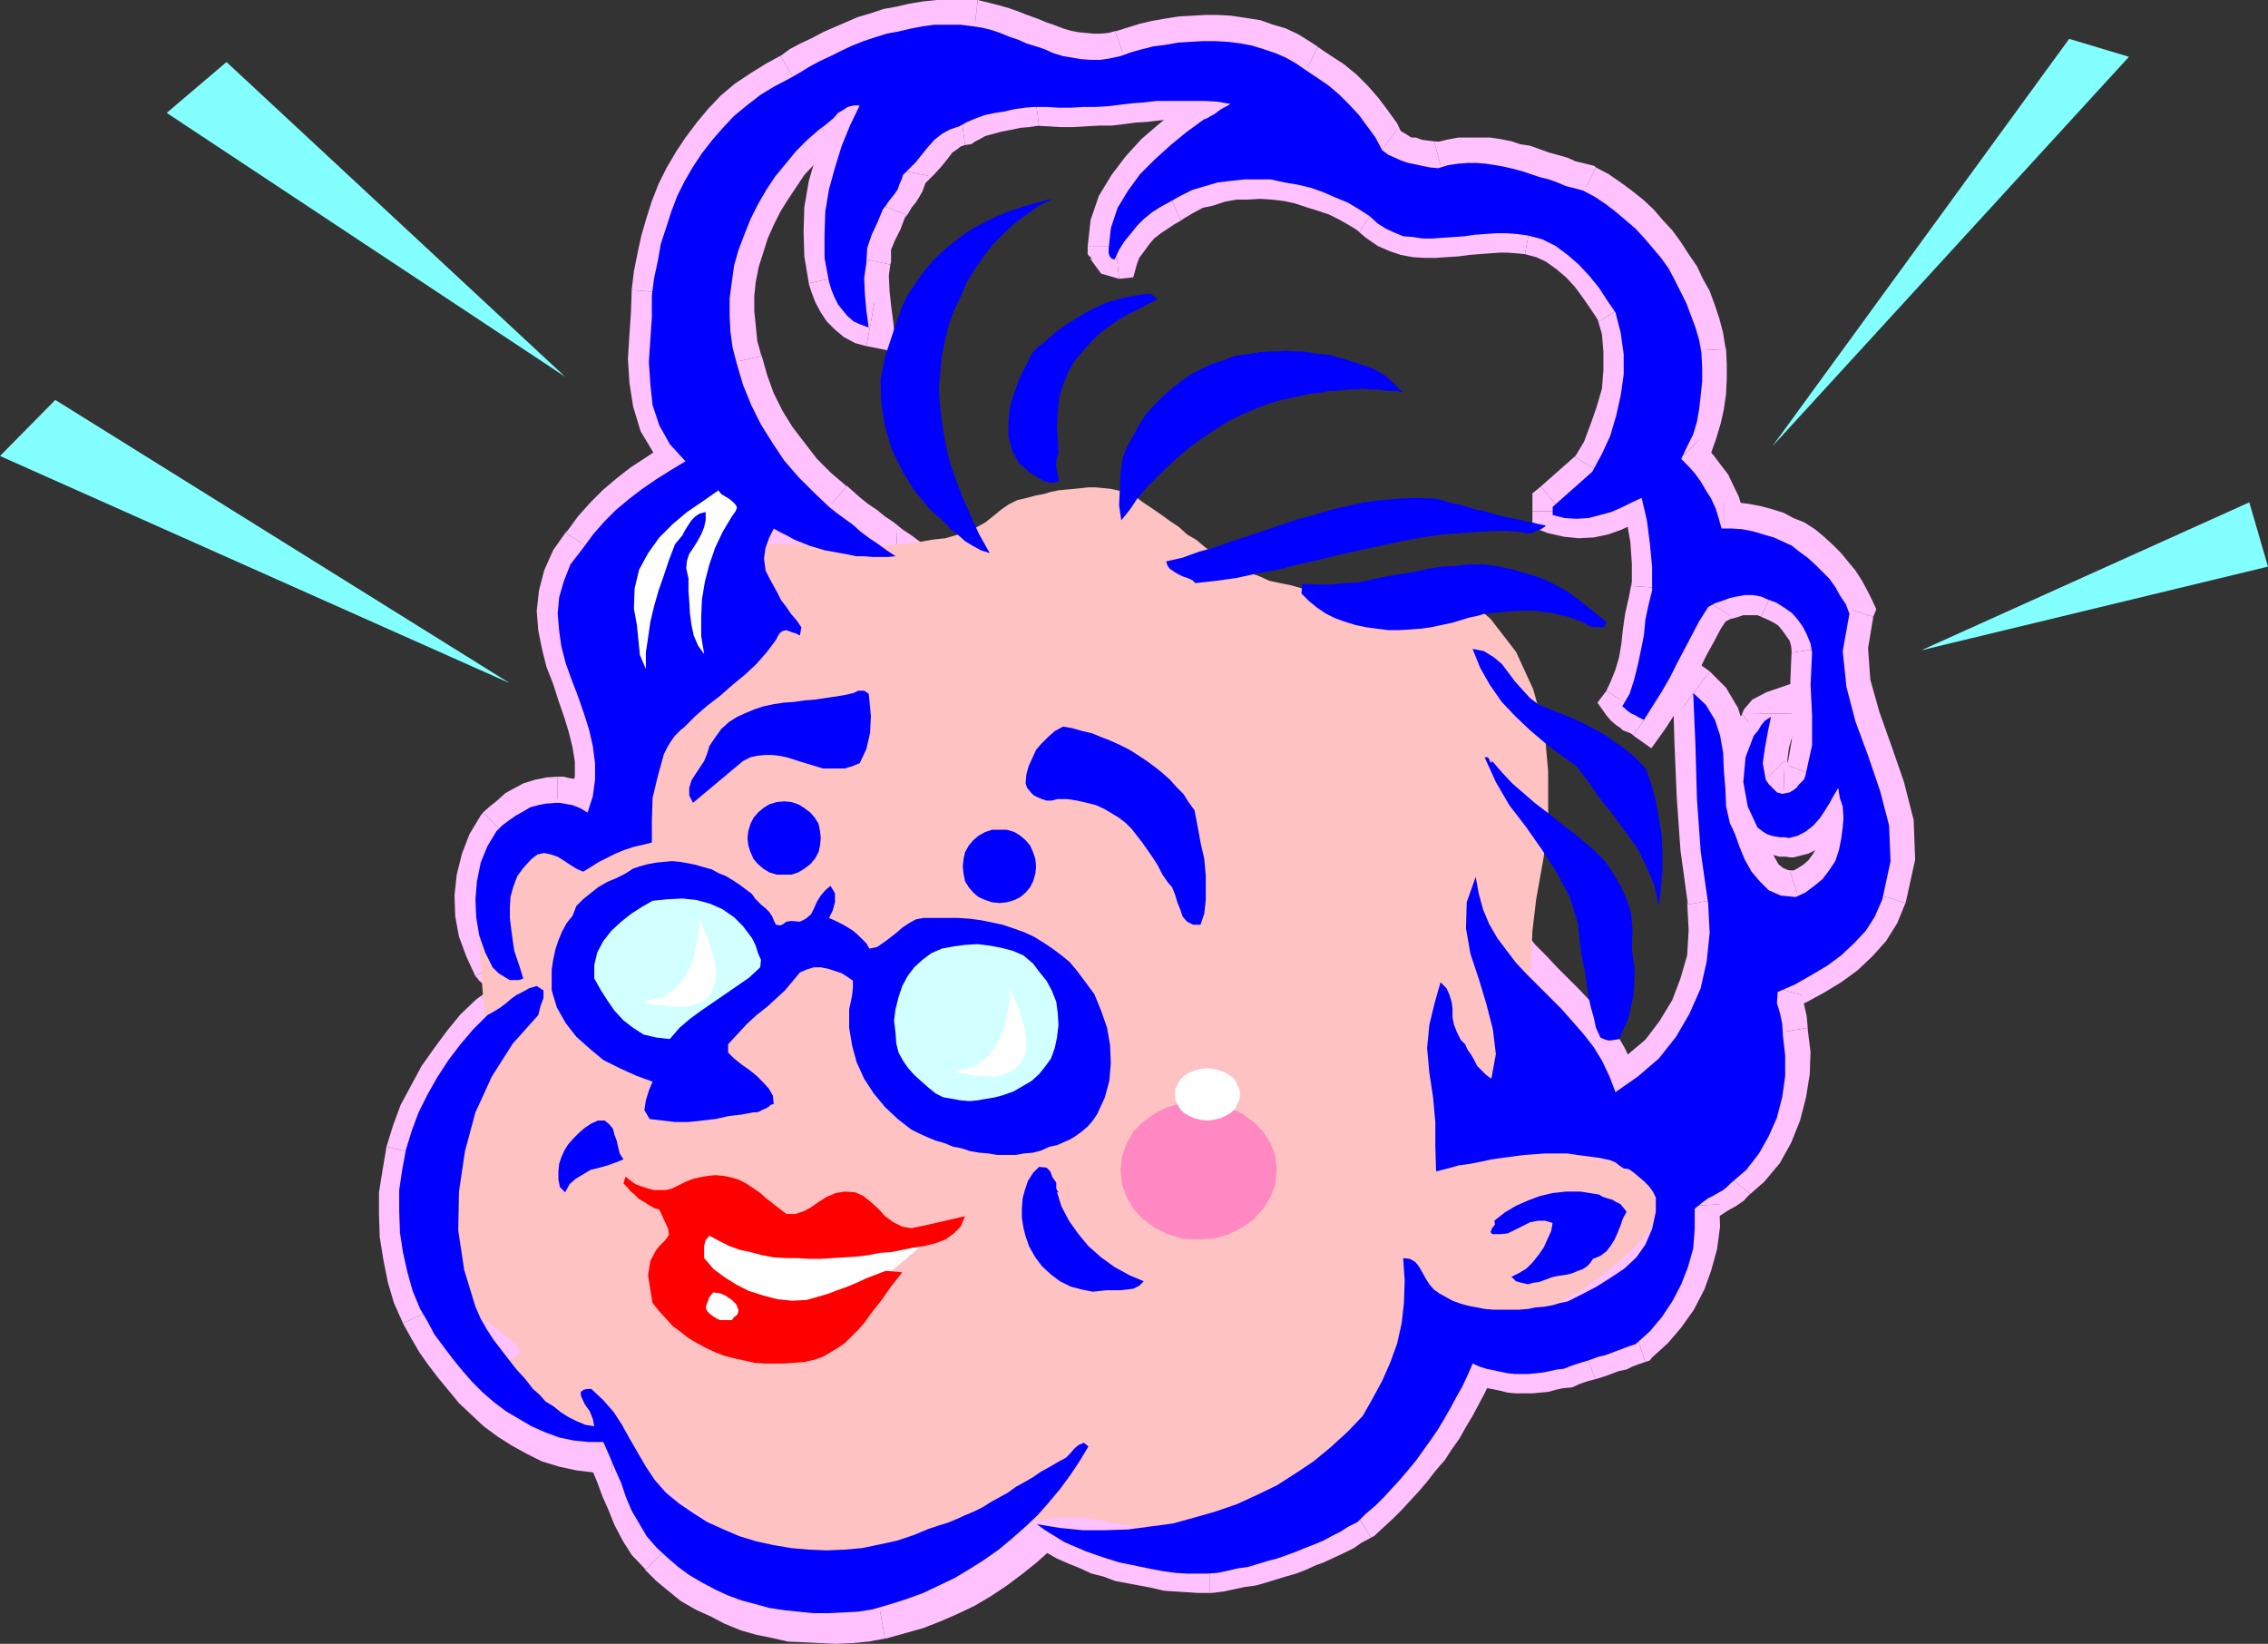<?xml version="1.0" encoding="UTF-8" standalone="no"?>
<svg
   version="1.0"
   width="129.724mm"
   height="94.013mm"
   id="svg150"
   sodipodi:docname="Elderly Woman.wmf"
   xmlns:inkscape="http://www.inkscape.org/namespaces/inkscape"
   xmlns:sodipodi="http://sodipodi.sourceforge.net/DTD/sodipodi-0.dtd"
   xmlns="http://www.w3.org/2000/svg"
   xmlns:svg="http://www.w3.org/2000/svg">
  <rect width="100%" height="100%" fill="#333333" stroke="none"/>
  <sodipodi:namedview
     id="namedview150"
     pagecolor="#ffffff"
     bordercolor="#000000"
     borderopacity="0.25"
     inkscape:showpageshadow="2"
     inkscape:pageopacity="0.0"
     inkscape:pagecheckerboard="0"
     inkscape:deskcolor="#d1d1d1"
     inkscape:document-units="mm" />
  <defs
     id="defs1">
    <pattern
       id="WMFhbasepattern"
       patternUnits="userSpaceOnUse"
       width="6"
       height="6"
       x="0"
       y="0" />
  </defs>
  <path
     style="fill:#ffc2ff;fill-opacity:1;fill-rule:evenodd;stroke:none"
     d="m 117.968,220.239 -5.494,6.14 -4.525,6.948 -3.555,7.918 -2.424,8.241 -1.131,8.726 -0.162,8.402 1.293,8.564 2.424,7.918 1.131,2.585 1.293,2.262 1.454,2.424 1.616,2.101 1.616,2.101 1.778,2.101 1.778,1.939 1.778,2.424 1.293,1.293 1.454,1.293 1.616,1.131 1.616,1.131 1.778,1.131 1.616,0.97 1.939,0.646 1.778,0.485 -0.162,-1.777 -0.808,-1.616 -0.97,-1.616 -0.808,-1.777 v -0.808 l 0.485,-0.485 h 0.97 0.808 l 2.586,2.262 2.262,2.585 1.778,2.909 1.616,2.909 1.616,3.07 1.778,2.909 2.101,2.909 2.424,2.585 2.747,2.585 2.909,1.939 3.232,1.939 3.555,1.616 3.394,1.454 3.555,1.131 3.878,0.97 3.717,0.485 3.878,0.485 3.878,0.162 3.878,-0.162 3.717,-0.485 3.717,-0.646 3.878,-0.97 3.394,-1.131 3.394,-1.454 2.101,-0.485 1.939,-0.808 2.101,-0.646 1.778,-0.808 1.939,-0.97 1.778,-0.97 1.778,-0.97 1.939,-1.131 1.616,-0.97 1.939,-1.131 1.778,-1.131 1.778,-0.97 1.778,-1.293 1.778,-0.97 1.778,-0.97 1.939,-0.97 0.808,-1.131 0.97,-0.97 0.97,-0.646 1.131,-0.646 0.97,0.97 -1.939,3.07 -2.101,3.07 -2.101,3.07 -2.424,2.747 -2.424,2.585 -2.747,2.747 -2.747,2.585 -2.909,2.262 -3.232,2.101 -3.07,2.262 -3.232,1.777 -3.394,1.777 -3.555,1.454 -3.394,1.293 -3.555,1.131 -3.878,0.97 -3.07,0.485 -3.232,0.485 h -3.232 -3.232 l -3.232,-0.162 -3.07,-0.323 -3.232,-0.485 -2.909,-0.808 -3.07,-0.808 -3.07,-1.293 -2.747,-1.293 -2.747,-1.454 -2.747,-1.454 -2.424,-1.939 -2.424,-1.939 -2.262,-2.262 -2.101,-2.424 -1.778,-2.747 -1.454,-2.747 -1.293,-3.07 -1.131,-2.747 -1.131,-3.07 -1.293,-3.07 -1.293,-2.909 h -3.394 l -3.07,-0.162 -3.232,-0.808 -3.07,-0.97 -2.747,-1.293 -2.747,-1.616 -2.747,-1.777 -2.586,-1.939 -2.586,-2.262 -2.262,-2.262 -2.101,-2.424 -2.262,-2.585 -1.778,-2.585 -1.939,-2.585 -1.616,-2.747 -1.454,-2.747 -1.616,-3.716 -1.131,-4.04 -0.97,-4.363 -0.646,-4.524 -0.162,-4.363 v -4.524 l 0.646,-4.524 0.808,-4.363 1.293,-4.04 1.454,-3.878 1.778,-4.04 2.262,-3.716 2.424,-3.555 2.586,-3.555 2.747,-3.07 3.07,-3.07 1.454,-0.808 1.293,-0.97 1.293,-0.97 1.131,-0.808 1.131,-0.97 1.293,-0.808 1.454,-0.808 1.616,-0.485 1.454,1.131 v 1.616 l -0.808,1.777 z"
     id="path1" />
  <path
     style="fill:#ffc2ff;fill-opacity:1;fill-rule:evenodd;stroke:none"
     d="m 109.888,281.156 v -0.162 l -2.262,-7.11 -1.131,-7.433 0.162,-7.918 1.131,-7.918 2.101,-7.433 3.232,-7.11 4.04,-6.302 4.848,-5.171 -8.08,-8.726 -6.302,6.948 -4.848,7.756 -3.878,8.564 -2.586,9.21 -1.454,9.372 -0.162,9.21 1.454,9.533 2.747,8.887 v -0.162 z"
     id="path2" />
  <path
     style="fill:#ffc2ff;fill-opacity:1;fill-rule:evenodd;stroke:none"
     d="m 120.877,296.669 0.646,0.97 -1.939,-2.585 -1.778,-2.101 -1.778,-2.262 -1.616,-1.777 -1.293,-1.939 -1.293,-1.939 -0.97,-1.939 -0.97,-1.939 -10.989,4.04 1.293,3.07 1.616,2.747 1.454,2.585 1.939,2.424 1.939,2.262 1.778,2.101 1.454,1.939 1.616,2.101 0.646,0.808 -0.646,-0.808 0.485,0.485 0.162,0.323 z"
     id="path3" />
  <path
     style="fill:#ffc2ff;fill-opacity:1;fill-rule:evenodd;stroke:none"
     d="m 124.109,308.787 6.787,-5.494 -0.97,-0.323 -1.293,-0.323 -1.131,-0.646 -1.293,-0.97 -1.616,-0.97 -1.293,-1.131 -1.131,-0.97 -1.293,-1.293 -8.242,8.564 1.616,1.454 1.616,1.616 1.939,1.131 1.778,1.293 2.101,1.454 2.262,1.131 2.424,0.97 2.747,0.485 6.787,-5.332 -6.787,5.332 6.464,1.293 0.323,-6.625 z"
     id="path4" />
  <path
     style="fill:#ffc2ff;fill-opacity:1;fill-rule:evenodd;stroke:none"
     d="m 121.523,303.94 0.162,0.485 1.293,2.585 0.808,1.454 0.323,0.485 v -0.162 l 11.797,0.646 -0.646,-3.716 -0.97,-2.747 -1.293,-1.616 -0.323,-0.97 0.162,0.646 z"
     id="path5" />
  <path
     style="fill:#ffc2ff;fill-opacity:1;fill-rule:evenodd;stroke:none"
     d="m 132.835,296.184 -2.586,-1.131 h -1.616 l -3.07,0.485 -3.878,3.878 -0.162,4.524 11.312,-2.909 -0.162,2.747 -2.747,2.747 -1.293,0.323 v 0 l -2.586,-1.131 6.787,-9.533 -1.131,-0.808 -1.454,-0.323 z"
     id="path6" />
  <path
     style="fill:#ffc2ff;fill-opacity:1;fill-rule:evenodd;stroke:none"
     d="m 149.641,318.967 v -0.162 l -1.939,-1.939 -1.454,-2.262 -1.778,-2.747 -1.616,-3.07 -1.778,-3.07 -2.101,-3.393 -2.747,-3.07 -3.394,-3.07 -6.787,9.533 1.778,1.616 1.616,2.101 1.616,2.424 1.454,2.747 1.778,3.07 1.778,3.232 2.424,3.393 3.07,3.232 v -0.162 z"
     id="path7" />
  <path
     style="fill:#ffc2ff;fill-opacity:1;fill-rule:evenodd;stroke:none"
     d="m 201.03,325.43 -1.131,0.323 -2.909,1.293 -3.07,0.97 -3.394,0.808 -3.394,0.646 -3.394,0.323 -3.394,0.162 -3.394,-0.162 -3.555,-0.323 -3.555,-0.485 -3.394,-0.646 -2.909,-1.131 -3.232,-1.293 -3.07,-1.454 -2.747,-1.616 -2.586,-1.777 -2.262,-2.101 -8.08,8.402 3.07,2.909 3.555,2.262 3.555,2.262 3.878,1.777 3.717,1.616 4.202,1.293 4.202,0.97 4.202,0.808 4.04,0.485 h 4.363 4.202 l 4.363,-0.646 3.878,-0.808 4.202,-0.97 3.878,-1.293 4.04,-1.616 -1.293,0.485 -2.586,-11.472 h -0.485 l -0.646,0.323 z"
     id="path8" />
  <path
     style="fill:#ffc2ff;fill-opacity:1;fill-rule:evenodd;stroke:none"
     d="m 227.371,312.181 2.101,-1.454 -2.101,0.97 -1.939,0.97 -1.939,1.131 -1.616,1.131 -1.939,1.131 -1.939,1.293 -1.616,0.97 -1.616,0.808 -1.939,0.97 -1.616,1.131 -1.616,0.808 -1.778,0.97 -1.616,0.646 -1.616,0.646 -1.939,0.646 -1.616,0.485 2.586,11.472 2.586,-0.808 2.101,-0.808 2.262,-0.646 2.101,-1.131 2.101,-0.808 2.101,-1.131 1.778,-0.97 1.939,-1.131 1.778,-1.131 2.101,-1.293 1.454,-0.97 1.939,-0.97 1.778,-1.131 1.616,-0.97 1.616,-0.97 1.778,-0.97 2.101,-1.616 -2.101,1.616 1.131,-0.646 0.97,-0.97 z"
     id="path9" />
  <path
     style="fill:#ffc2ff;fill-opacity:1;fill-rule:evenodd;stroke:none"
     d="m 240.137,308.303 -5.818,-1.454 -2.586,1.131 -1.939,1.454 -1.293,1.616 -1.131,1.131 9.373,7.271 0.646,-0.808 0.485,-0.485 h -0.162 l -5.979,-1.454 8.403,-8.402 -2.586,-2.585 -3.555,1.131 z"
     id="path10" />
  <path
     style="fill:#ffc2ff;fill-opacity:1;fill-rule:evenodd;stroke:none"
     d="m 242.077,316.382 -1.131,-7.11 -0.808,-0.97 -8.403,8.402 0.97,0.97 -1.131,-7.11 10.504,5.817 2.101,-4.04 -3.232,-3.07 z"
     id="path11" />
  <path
     style="fill:#ffc2ff;fill-opacity:1;fill-rule:evenodd;stroke:none"
     d="m 191.334,354.192 h 0.162 l 4.04,-1.131 4.04,-1.131 3.717,-1.454 3.717,-1.616 3.717,-1.777 3.555,-2.101 3.394,-2.262 3.232,-2.424 3.232,-2.585 3.07,-2.747 2.909,-2.909 2.586,-2.747 2.586,-3.07 2.586,-3.232 2.101,-3.232 2.101,-3.393 -10.504,-5.817 -1.616,2.909 -1.939,2.909 -1.778,2.585 -2.262,2.424 -2.262,2.747 -2.586,2.585 -2.586,2.101 -2.586,1.939 -2.909,2.101 -3.07,1.939 -2.747,1.777 -3.232,1.616 -3.07,1.293 -3.232,1.131 -3.232,1.131 -3.555,0.97 h 0.323 z"
     id="path12" />
  <path
     style="fill:#ffc2ff;fill-opacity:1;fill-rule:evenodd;stroke:none"
     d="m 139.622,339.327 -0.323,-0.162 2.586,2.585 2.747,2.262 2.586,2.101 3.394,1.939 2.909,1.293 3.07,1.616 3.555,1.454 3.394,0.97 3.232,0.646 3.555,0.808 3.555,0.162 3.394,0.162 3.394,0.162 3.717,-0.162 3.394,-0.323 3.555,-0.646 -2.101,-11.472 -2.909,0.323 -2.747,0.323 -2.909,0.162 -3.07,-0.162 -3.07,-0.162 -2.747,-0.162 -2.747,-0.485 -2.747,-0.808 -2.747,-0.646 -2.424,-0.97 -2.424,-1.131 -2.586,-1.293 -2.101,-1.293 -2.262,-1.616 -2.101,-1.777 -1.778,-1.939 h -0.323 z"
     id="path13" />
  <path
     style="fill:#ffc2ff;fill-opacity:1;fill-rule:evenodd;stroke:none"
     d="m 132.35,318.321 -5.494,-3.232 1.131,2.585 1.131,2.747 1.131,3.07 1.293,2.909 1.293,3.232 1.778,3.393 1.939,3.07 3.07,3.232 7.918,-8.241 -1.293,-1.777 -1.616,-2.262 -1.131,-2.262 -1.131,-2.747 -1.131,-2.909 -1.131,-3.07 -1.454,-3.07 -1.454,-3.393 -5.494,-3.07 5.494,3.07 -1.616,-3.232 -3.878,0.162 z"
     id="path14" />
  <path
     style="fill:#ffc2ff;fill-opacity:1;fill-rule:evenodd;stroke:none"
     d="m 87.102,286.004 0.162,0.323 1.616,2.909 1.778,3.07 1.939,2.747 2.101,2.747 2.262,2.747 2.262,2.747 2.747,2.585 2.586,2.424 3.07,2.262 3.07,1.939 3.232,1.777 3.232,1.616 3.717,1.131 3.717,0.808 4.04,0.485 h 3.717 l -0.646,-11.796 h -2.747 l -2.586,-0.162 -2.424,-0.646 -2.424,-0.808 -2.424,-0.97 -2.262,-1.616 -2.586,-1.293 -2.101,-1.777 -2.262,-1.939 -1.939,-2.101 -2.101,-2.101 -1.939,-2.424 -1.778,-2.424 -1.616,-2.424 -1.454,-2.424 -1.454,-2.585 0.162,0.323 z"
     id="path15" />
  <path
     style="fill:#ffc2ff;fill-opacity:1;fill-rule:evenodd;stroke:none"
     d="m 83.547,247.87 -0.808,4.848 -0.808,5.009 v 4.848 l 0.162,4.848 0.808,5.009 0.97,4.848 1.293,4.363 1.939,4.363 10.666,-4.848 -1.293,-3.232 -0.97,-3.555 -1.131,-3.878 -0.485,-3.878 v -4.04 -4.363 l 0.323,-3.716 0.97,-3.878 z"
     id="path16" />
  <path
     style="fill:#ffc2ff;fill-opacity:1;fill-rule:evenodd;stroke:none"
     d="m 104.07,215.23 -1.131,0.808 -3.394,3.232 -2.909,3.555 -2.747,3.716 -2.747,3.878 -2.262,4.201 -2.262,4.201 -1.616,4.363 -1.454,4.686 11.635,2.747 1.131,-3.716 1.293,-3.393 1.616,-3.555 1.939,-3.232 2.101,-3.555 2.586,-3.07 2.424,-2.747 2.747,-2.909 -1.131,0.808 -5.818,-10.018 -0.485,0.323 -0.646,0.485 z"
     id="path17" />
  <path
     style="fill:#ffc2ff;fill-opacity:1;fill-rule:evenodd;stroke:none"
     d="m 119.261,207.959 h -3.394 l -2.101,0.808 -2.101,1.131 -1.778,1.131 -1.293,0.808 -0.97,0.97 -1.454,0.808 -1.131,0.808 -0.97,0.808 5.818,10.018 1.778,-0.97 1.454,-1.131 1.131,-0.97 1.293,-0.808 1.131,-0.808 0.808,-0.646 0.808,-0.162 0.97,-0.485 h -3.232 l 3.232,-11.311 -1.616,-0.485 -1.778,0.485 z"
     id="path18" />
  <path
     style="fill:#ffc2ff;fill-opacity:1;fill-rule:evenodd;stroke:none"
     d="m 122.008,224.602 1.778,-4.686 0.162,-0.162 0.97,-2.262 -0.646,-5.494 -5.01,-4.04 -3.232,11.311 -2.101,-1.777 -0.646,-2.262 -0.646,1.454 -0.646,3.878 1.939,-4.686 8.08,8.726 1.939,-1.939 -0.162,-2.747 z"
     id="path19" />
  <path
     style="fill:#ffc2ff;fill-opacity:1;fill-rule:evenodd;stroke:none"
     d="m 242.723,11.311 2.262,-0.646 2.262,-0.808 2.747,-0.485 2.586,-0.485 2.747,-0.485 h 2.586 l 2.747,-0.162 h 2.586 l 2.747,0.162 2.747,0.162 2.586,0.646 2.424,0.646 2.424,0.808 2.262,1.131 2.262,1.293 1.939,1.454 2.586,1.616 2.424,1.616 2.262,1.939 2.262,2.101 2.101,2.424 1.778,2.424 1.778,2.424 1.454,2.747 1.293,0.808 1.454,0.808 1.293,0.646 1.616,0.485 1.454,0.485 1.616,0.162 1.616,0.162 1.778,0.162 2.101,-0.485 2.101,-0.323 2.101,-0.162 h 1.939 l 2.101,0.162 1.939,0.323 2.101,0.162 1.778,0.646 2.101,0.485 1.778,0.485 1.939,0.808 1.939,0.485 1.939,0.646 1.939,0.646 1.778,0.646 1.939,0.323 2.424,1.454 2.262,1.454 2.262,1.616 2.101,1.939 2.101,1.777 1.778,2.101 1.939,2.101 1.616,2.262 1.616,2.424 1.454,2.262 1.293,2.585 1.293,2.424 0.97,2.747 0.97,2.585 0.646,2.747 0.646,2.747 0.162,3.07 v 3.07 l -0.162,3.07 -0.485,2.747 -0.485,2.747 -0.97,2.747 -0.97,2.747 -1.454,2.585 1.454,1.616 1.454,1.616 1.293,1.616 1.293,1.939 0.97,1.939 0.97,1.939 0.646,2.262 0.646,2.101 h 2.262 l 2.262,0.323 2.262,0.485 2.262,0.485 2.101,0.808 1.939,0.808 1.939,0.97 1.939,1.131 1.778,1.293 1.616,1.454 1.454,1.616 1.293,1.616 1.454,1.616 1.131,1.939 0.97,1.939 1.131,1.939 -1.454,8.079 0.646,7.756 2.101,7.594 2.586,7.433 2.586,7.594 1.778,7.433 0.485,7.756 -1.778,8.241 -1.454,3.716 -2.101,3.07 -2.424,2.909 -2.909,2.585 -3.07,2.262 -3.394,2.101 -3.555,1.777 -3.717,1.616 -0.162,2.262 0.485,2.101 0.808,2.424 0.162,2.424 0.323,4.524 v 4.363 l -0.646,4.524 -1.131,4.363 -1.778,4.201 -2.101,3.716 -2.747,3.555 -3.394,2.747 -0.808,0.97 -0.808,0.646 -1.293,0.646 -0.97,0.485 -0.97,0.485 -1.131,0.808 -0.97,0.808 -0.808,0.808 0.162,4.363 -0.646,4.201 -0.97,4.04 -1.454,3.716 -1.939,3.716 -2.262,3.393 -2.747,2.909 -2.909,2.747 -1.293,0.646 -1.454,0.323 -1.293,0.646 -1.293,0.323 -1.293,0.646 -1.454,0.323 -1.293,0.485 -1.454,0.323 -1.616,0.646 -1.454,0.485 -1.616,0.485 -1.454,0.323 -1.454,0.323 -1.616,0.323 h -1.454 l -1.454,0.162 h -1.616 -1.616 l -1.454,-0.162 -1.454,-0.162 -1.616,-0.323 -1.454,-0.485 -1.454,-0.323 -1.616,-0.646 -0.97,2.424 -1.131,2.424 -1.293,2.424 -1.454,2.424 -1.293,2.262 -1.293,2.262 -1.616,2.262 -1.454,2.262 -1.778,2.101 -1.616,2.101 -1.616,1.939 -1.939,2.101 -1.778,1.939 -1.778,1.777 -1.939,1.777 -1.939,1.777 -1.939,0.97 -1.778,0.97 -1.778,0.97 -1.939,1.131 -1.939,0.808 -1.939,0.646 -1.939,0.97 -2.101,0.646 -1.939,0.646 -2.101,0.646 -2.101,0.646 -2.101,0.485 -2.101,0.485 -2.262,0.323 -2.262,0.485 -2.262,0.323 h -2.262 l -2.262,-0.162 -2.424,-0.162 -2.424,-0.323 -2.424,-0.323 -2.424,-0.485 -2.586,-0.646 -2.424,-0.485 -2.424,-0.808 -2.262,-0.646 -2.262,-0.808 -2.424,-1.131 -2.262,-0.97 -1.939,-1.131 -2.101,-1.293 -1.939,-1.293 5.171,0.646 4.848,0.485 5.01,0.162 4.848,-0.323 4.686,-0.323 4.848,-0.97 4.686,-0.97 4.525,-1.454 4.686,-1.616 4.363,-1.939 4.363,-2.101 4.04,-2.585 3.878,-2.747 3.717,-2.909 3.555,-3.232 3.394,-3.555 2.101,-3.716 1.939,-3.878 1.778,-4.04 1.454,-4.201 0.97,-4.201 0.646,-4.524 0.162,-4.848 -0.485,-4.686 1.454,0.162 1.131,0.485 0.97,1.131 0.646,1.293 0.646,1.293 0.808,1.293 0.808,1.131 1.454,0.646 1.293,0.97 1.616,0.646 1.616,0.808 1.778,0.485 1.616,0.323 1.778,0.323 1.939,0.162 h 1.616 1.939 1.778 l 1.939,-0.162 1.778,-0.323 1.778,-0.323 1.778,-0.323 1.778,-0.323 1.616,-0.485 3.07,-1.454 3.232,-1.777 3.07,-1.616 2.909,-2.262 2.424,-2.262 2.101,-2.909 1.616,-3.232 0.646,-3.716 0.162,-1.616 -0.323,-1.454 -0.485,-1.293 -0.808,-1.131 -0.97,-1.293 -1.131,-0.808 -1.131,-0.808 -0.97,-0.97 h -1.131 l -0.97,-0.808 -0.808,-0.485 -1.131,-0.485 -2.424,-0.646 -2.424,-0.323 -2.262,-0.162 -2.262,-0.162 -2.424,-0.162 h -2.262 l -2.262,0.162 -2.424,0.162 -2.424,0.162 -2.262,0.323 -2.262,0.485 -2.424,0.485 -2.262,0.323 -2.586,0.485 -2.262,0.646 -2.424,0.485 -0.323,-5.494 -0.162,-5.171 -0.323,-5.171 -0.97,-5.494 -0.323,-5.171 0.485,-4.848 1.131,-4.848 1.293,-4.363 1.293,1.293 0.808,1.293 0.323,1.454 0.162,1.616 0.162,1.777 0.323,1.616 0.485,1.616 0.808,1.454 0.808,1.131 0.646,1.131 0.646,1.131 0.808,1.131 0.646,1.131 0.808,0.97 1.131,0.97 1.131,0.97 0.808,-5.494 -0.485,-5.332 -1.454,-5.494 -1.778,-5.332 -1.616,-5.494 -0.97,-5.494 0.162,-5.494 1.778,-5.494 0.646,3.555 0.97,3.393 1.454,3.232 1.778,2.909 1.778,2.747 2.424,2.747 2.262,2.424 2.424,2.585 2.586,2.424 2.424,2.585 2.586,2.585 2.262,2.585 1.939,2.909 2.101,3.07 1.616,3.232 1.293,3.555 4.848,-3.555 4.363,-3.878 3.717,-4.524 3.07,-5.009 2.101,-5.655 1.454,-5.655 0.485,-6.14 -0.162,-6.463 -1.616,-11.149 -0.808,-11.311 -0.323,-11.472 -0.323,-11.634 2.747,2.747 1.939,3.07 0.97,3.555 0.646,3.716 0.162,3.878 0.323,3.878 0.323,3.878 0.646,3.555 1.131,2.424 1.131,2.747 1.131,2.585 1.454,2.747 1.454,2.262 2.101,1.777 2.586,1.131 3.232,0.162 2.101,-0.97 1.939,-1.293 1.778,-1.616 1.454,-1.777 1.131,-2.101 0.97,-2.262 0.646,-2.262 0.323,-2.747 v -2.101 l -0.323,-2.262 -0.323,-2.101 -0.646,-2.101 -0.808,1.777 -0.97,1.777 -0.97,1.616 -1.131,1.616 -1.454,1.454 -1.293,1.293 -1.778,0.808 -2.101,0.646 -0.808,-0.162 h -1.131 l -0.808,-0.323 -0.97,-0.162 -0.97,-0.162 -0.646,-0.485 -0.97,-0.485 -0.485,-0.646 -2.262,-4.363 -0.646,-5.332 0.485,-5.332 1.616,-4.686 0.97,-1.131 0.646,-1.293 0.808,-0.97 1.293,-0.646 -0.485,3.07 -0.808,3.555 -0.485,3.555 0.646,3.393 0.808,0.808 0.646,1.131 0.97,0.646 1.131,0.485 0.808,-0.162 0.808,-0.323 0.808,-0.323 0.485,-0.485 0.808,-0.646 0.485,-0.646 0.485,-0.646 0.485,-0.646 1.293,-6.625 0.162,-6.463 -0.485,-6.625 0.485,-6.948 -0.485,-2.101 -0.646,-1.777 -1.131,-1.777 -1.131,-1.616 -1.293,-1.454 -1.616,-1.131 -1.616,-0.97 -1.778,-0.646 -1.616,-0.646 -1.616,-0.323 h -1.778 l -1.778,0.323 -1.616,0.323 -1.616,0.485 -1.454,0.808 -1.454,0.485 -1.939,3.07 -1.778,3.232 -1.454,2.909 -1.454,3.07 -1.778,3.07 -1.616,3.07 -1.778,3.07 -2.101,3.07 -0.485,-0.485 -0.646,-0.162 -0.646,-0.323 -0.646,-0.323 -0.646,-0.485 -0.485,-0.162 -0.646,-0.646 -0.323,-0.485 1.454,-2.747 1.131,-3.07 0.808,-3.07 0.646,-3.232 0.323,-3.07 0.485,-3.393 0.808,-3.07 0.646,-3.232 v -5.171 l -0.323,-5.171 -0.808,-5.009 -1.131,-4.848 -2.101,1.131 -2.262,0.97 -2.262,1.131 -2.424,0.646 -2.424,0.646 h -2.586 -2.424 l -2.586,-0.808 v -1.616 l 8.403,-7.594 2.101,-3.716 1.778,-4.201 1.454,-4.201 0.97,-4.363 0.646,-4.524 V 75.783 l -0.646,-4.524 -1.131,-4.363 -1.778,-2.585 -1.778,-2.747 -2.101,-2.585 -2.262,-2.585 -2.586,-2.101 -2.747,-1.939 -2.747,-1.293 -3.232,-0.97 -2.101,-0.323 h -2.424 -2.262 -2.262 l -2.262,0.323 -2.262,0.162 -2.262,0.323 -2.262,0.162 -2.262,0.162 h -2.101 l -2.101,-0.162 -2.101,-0.485 -1.939,-0.485 -1.939,-0.97 -1.778,-1.131 -1.616,-1.616 -2.424,-1.293 -2.424,-1.616 -2.586,-1.293 -2.747,-0.97 -2.747,-0.808 -2.747,-0.97 -2.747,-0.485 -2.909,-0.323 -2.909,-0.323 -2.909,0.162 -2.909,0.162 -2.909,0.485 -2.747,0.808 -2.747,0.808 -2.586,1.454 -2.424,1.293 -1.939,0.97 -1.616,1.293 -1.778,1.293 -1.616,1.454 -1.293,1.616 -1.454,1.777 -1.293,1.777 -0.808,1.939 -0.808,-0.162 -0.162,-0.485 -0.162,-0.808 -0.323,-0.485 0.646,-4.848 1.454,-4.04 2.262,-4.04 2.586,-3.555 3.07,-3.07 3.555,-3.07 3.555,-2.909 3.555,-2.585 0.808,-0.485 0.808,-0.323 0.646,-0.485 0.646,-0.485 0.646,-0.323 0.646,-0.485 0.808,-0.485 0.646,-0.323 -2.586,-0.485 -2.747,-0.162 -2.586,-0.162 h -2.747 -2.586 l -2.586,0.162 -2.747,0.323 -2.586,0.162 -2.586,0.162 -2.586,0.323 -2.586,0.162 -2.747,0.162 -2.586,0.162 h -2.747 l -2.586,-0.162 -2.747,-0.162 -2.101,0.323 -2.101,0.323 -2.101,0.323 -2.101,0.323 -2.101,0.646 -2.101,0.485 -1.778,0.97 -1.616,0.97 -1.939,0.485 -1.939,1.131 -1.616,1.293 -1.454,1.616 -1.293,1.454 -1.454,1.616 -1.293,1.454 -1.293,1.293 -0.162,1.131 -0.485,0.97 -0.646,1.131 -0.323,0.808 -0.808,0.808 -0.646,0.97 -0.485,0.808 -0.808,1.131 -1.131,2.585 -1.293,2.747 -0.97,2.909 -0.323,3.232 -0.323,3.232 v 3.716 l 0.485,3.393 0.485,3.555 -1.616,-0.485 -1.616,-0.808 -1.293,-1.131 -1.131,-1.293 -0.97,-1.454 -0.97,-1.616 -0.485,-1.454 -0.646,-1.616 -0.808,-5.171 -0.162,-5.009 0.323,-5.009 0.646,-4.848 1.293,-4.848 1.616,-4.524 1.939,-4.524 2.101,-4.363 h -1.454 l -1.131,0.485 -1.131,0.646 -1.131,0.808 -0.97,0.808 -1.131,1.131 -0.97,0.808 -0.97,0.646 -2.586,2.424 -2.424,2.424 -2.262,2.585 -2.101,2.747 -1.939,2.909 -1.939,3.07 -1.616,3.232 -1.454,3.07 -1.131,3.555 -0.808,3.393 -0.808,3.555 -0.323,3.393 v 3.555 l 0.162,3.716 0.646,3.555 0.808,3.716 1.293,4.363 1.778,4.363 2.101,4.201 2.262,3.878 2.747,3.716 3.07,3.555 3.232,3.393 3.555,3.232 1.616,1.293 1.616,1.131 1.778,1.616 1.778,1.293 1.939,1.293 1.778,1.454 1.778,1.293 1.939,1.293 -1.778,0.162 h -1.616 -1.778 l -1.616,-0.162 h -1.616 l -1.778,-0.323 -1.616,-0.323 -1.778,-0.323 -1.616,-0.323 -1.778,-0.485 -1.616,-0.646 -1.616,-0.485 -1.454,-0.808 -1.616,-0.646 -1.616,-0.97 -1.454,-0.808 -0.808,2.101 -0.97,2.262 -0.323,2.262 0.323,2.585 0.808,1.616 0.97,1.777 0.97,1.616 0.808,1.293 0.97,1.616 1.131,1.454 0.97,1.293 1.131,1.454 -0.485,1.939 -0.808,-0.485 -0.808,-0.323 -0.646,-0.323 h -0.646 -0.646 l -0.485,0.323 -0.323,0.808 -0.485,0.808 -2.101,2.747 -2.262,2.585 -2.424,2.262 -2.586,2.262 -2.747,2.262 -2.747,2.101 -2.747,2.424 -2.424,2.424 -0.808,0.485 -0.485,0.485 -0.646,0.808 -0.485,0.646 -0.646,0.808 -0.485,0.97 -0.323,0.808 -0.485,0.808 -1.454,4.686 -0.808,4.686 -0.485,4.848 0.162,4.848 -2.101,0.485 -1.939,0.323 -2.101,0.808 -1.778,0.808 -1.778,0.97 -1.778,0.808 -1.778,0.97 -1.778,1.131 -1.293,-0.646 -1.454,-0.97 -1.293,-0.808 -1.454,-0.646 -1.293,-0.646 -1.616,-0.323 -1.293,0.323 -1.293,0.97 -1.778,1.777 -1.293,2.101 -0.808,1.939 -0.485,2.262 -0.323,2.262 v 2.262 l 0.323,2.585 0.162,2.585 0.485,2.101 0.646,1.939 0.646,1.939 0.808,2.101 -1.131,0.323 h -0.97 l -0.97,-0.162 -0.808,-0.485 -0.97,-0.323 -0.646,-0.646 -0.808,-0.485 -0.485,-0.646 -1.778,-3.393 -1.131,-3.716 -0.808,-3.716 v -4.04 l 0.323,-3.878 0.97,-3.716 1.293,-3.716 1.939,-3.232 1.293,-1.293 1.454,-0.97 1.454,-1.131 1.454,-0.97 1.616,-0.808 1.778,-0.646 1.778,-0.162 1.939,-0.323 h 0.97 l 0.808,0.323 h 0.97 l 0.97,0.323 0.646,0.485 0.97,0.162 0.808,0.485 0.808,0.646 1.131,-3.716 0.485,-3.555 v -3.555 l -0.485,-3.555 -0.97,-3.716 -1.131,-3.555 -1.293,-3.555 -1.131,-3.716 -1.293,-3.393 -0.808,-3.555 -0.808,-3.716 -0.323,-3.555 0.323,-3.393 1.131,-3.716 1.454,-3.555 2.586,-3.555 2.262,-3.232 2.586,-2.747 2.424,-2.424 2.909,-2.262 2.747,-2.262 2.909,-1.939 3.232,-2.101 3.07,-1.777 -3.232,-3.878 -2.262,-4.04 -1.454,-4.201 -0.646,-4.686 -0.323,-4.686 0.323,-5.009 0.323,-4.686 0.162,-4.686 0.485,-3.878 0.646,-3.716 0.97,-3.555 0.97,-3.555 1.131,-3.393 1.293,-3.393 1.616,-3.232 1.778,-3.232 1.939,-2.747 2.101,-2.909 2.424,-2.585 2.424,-2.585 2.747,-2.424 3.07,-2.101 2.909,-1.939 3.394,-1.616 1.939,-1.293 2.101,-1.293 2.424,-1.293 2.262,-1.131 2.262,-0.97 2.262,-0.97 2.586,-0.97 2.424,-0.97 2.586,-0.646 2.586,-0.646 2.586,-0.485 2.586,-0.485 2.747,-0.323 h 2.747 2.747 l 2.747,0.162 1.939,0.323 1.939,0.485 1.939,0.646 1.939,0.646 1.939,0.808 1.939,0.646 1.939,0.808 1.778,0.646 2.101,0.646 1.778,0.646 2.101,0.485 2.101,0.323 1.939,0.162 h 2.101 l 2.262,-0.323 z"
     id="path20" />
  <path
     style="fill:#ffc2ff;fill-opacity:1;fill-rule:evenodd;stroke:none"
     d="m 284.9,10.18 0.808,0.485 -2.424,-1.616 -2.586,-1.616 -2.747,-1.293 -2.747,-0.808 -2.747,-0.97 -3.07,-0.485 -3.232,-0.485 -2.909,-0.162 h -2.586 l -2.909,0.162 -2.909,0.162 -3.07,0.485 -2.747,0.485 -2.747,0.646 -2.586,0.808 -2.586,0.808 3.232,9.21 1.939,-0.808 2.262,-0.485 2.262,-0.646 2.424,-0.323 2.424,-0.323 2.262,-0.162 2.747,-0.162 h 2.586 l 2.424,0.162 2.262,0.162 2.101,0.485 2.262,0.646 2.101,0.808 1.939,0.808 1.616,0.97 1.616,1.131 0.808,0.646 -0.808,-0.646 0.323,0.323 0.485,0.323 z"
     id="path21" />
  <path
     style="fill:#ffc2ff;fill-opacity:1;fill-rule:evenodd;stroke:none"
     d="m 302.03,27.954 1.454,1.777 -1.454,-3.07 -2.101,-2.909 -1.939,-2.585 -2.262,-2.585 -2.424,-2.424 -2.747,-2.262 -2.747,-1.777 -2.909,-1.939 -4.525,8.726 2.262,1.293 2.101,1.616 1.939,1.454 1.939,1.939 1.778,1.939 1.778,2.424 1.454,1.939 1.293,2.585 1.454,1.616 -1.454,-1.616 0.323,0.97 1.131,0.646 z"
     id="path22" />
  <path
     style="fill:#ffc2ff;fill-opacity:1;fill-rule:evenodd;stroke:none"
     d="m 310.11,30.863 1.616,-0.162 -1.778,-0.162 -1.293,-0.162 -1.293,-0.162 -1.293,-0.485 h -0.97 l -0.97,-0.646 -1.131,-0.646 -0.97,-0.485 -5.656,7.756 1.616,1.131 1.778,0.97 1.939,0.808 1.778,0.808 1.939,0.323 1.939,0.485 1.939,0.162 h 1.778 1.616 -1.616 0.646 0.97 z"
     id="path23" />
  <path
     style="fill:#ffc2ff;fill-opacity:1;fill-rule:evenodd;stroke:none"
     d="m 345.016,36.195 -0.97,-0.485 -1.939,-0.485 -1.454,-0.323 -1.778,-0.808 -2.262,-0.646 -1.778,-0.485 -1.778,-0.646 -2.262,-0.808 -2.101,-0.323 -1.939,-0.646 -2.424,-0.485 -2.262,-0.323 h -2.262 -2.262 -2.262 l -2.586,0.485 -2.586,0.646 2.586,9.533 1.616,-0.646 1.778,-0.162 1.778,-0.162 h 1.778 l 1.616,0.162 1.939,0.323 1.454,0.162 1.778,0.485 2.101,0.485 1.454,0.485 1.939,0.646 2.101,0.808 1.616,0.323 1.939,0.808 2.262,0.646 1.939,0.485 -1.131,-0.485 4.363,-8.564 -0.323,-0.323 -0.646,-0.162 z"
     id="path24" />
  <path
     style="fill:#ffc2ff;fill-opacity:1;fill-rule:evenodd;stroke:none"
     d="m 373.134,75.46 -0.162,-0.485 -0.485,-3.07 -0.808,-3.07 -0.97,-2.909 -1.131,-3.07 -1.454,-2.585 -1.293,-2.747 -1.778,-2.585 -1.778,-2.747 -1.778,-2.424 -2.101,-2.262 -1.939,-2.262 -2.262,-2.101 -2.424,-1.939 -2.424,-1.777 -2.586,-1.777 -2.747,-1.454 -4.363,8.564 2.262,1.131 1.939,1.454 1.939,1.293 1.939,1.777 1.778,1.777 1.778,1.616 1.778,2.101 1.616,1.939 1.293,2.262 1.131,1.939 1.293,2.585 1.293,2.262 0.808,2.262 0.808,2.262 0.646,2.424 0.485,2.585 -0.162,-0.485 z"
     id="path25" />
  <path
     style="fill:#ffc2ff;fill-opacity:1;fill-rule:evenodd;stroke:none"
     d="m 367.316,95.011 0.808,5.817 1.778,-2.909 1.131,-3.232 0.97,-3.232 0.646,-2.909 0.485,-3.393 0.162,-3.393 v -3.07 l -0.162,-3.232 -9.858,0.485 0.162,2.747 v 3.07 l -0.162,2.585 -0.162,2.424 -0.646,2.424 -0.808,2.262 -0.646,2.424 -1.293,2.101 0.808,5.979 -0.808,-5.979 -1.939,3.232 2.747,2.747 z"
     id="path26" />
  <path
     style="fill:#ffc2ff;fill-opacity:1;fill-rule:evenodd;stroke:none"
     d="m 372.649,108.585 4.686,4.04 -0.646,-2.585 -0.808,-2.747 -1.131,-2.262 -1.131,-2.424 -1.616,-2.101 -1.454,-1.939 -1.616,-1.939 -1.616,-1.616 -6.787,6.948 1.131,1.293 1.454,1.454 1.131,1.454 0.97,1.616 0.808,1.293 0.646,1.777 0.646,1.777 0.485,1.616 4.848,4.04 -4.848,-4.04 0.808,4.04 h 4.04 z"
     id="path27" />
  <path
     style="fill:#ffc2ff;fill-opacity:1;fill-rule:evenodd;stroke:none"
     d="m 404.969,133.307 -0.162,-3.393 -1.131,-2.262 -1.131,-2.101 -1.454,-2.262 -1.616,-1.939 -1.454,-1.777 -1.778,-1.777 -1.939,-1.777 -1.939,-1.616 -2.262,-1.454 -2.424,-0.97 -2.101,-1.131 -2.586,-0.808 -2.424,-0.646 -2.586,-0.485 -2.747,-0.323 h -2.586 v 9.695 h 1.939 l 1.939,0.323 1.939,0.323 1.939,0.646 1.616,0.485 1.616,0.646 1.778,0.97 1.454,0.808 1.454,1.131 1.293,0.97 1.293,1.454 1.131,1.293 1.293,1.616 0.808,1.454 0.97,1.616 0.808,1.777 -0.162,-3.393 9.211,2.909 0.646,-1.616 -0.808,-1.777 z"
     id="path28" />
  <path
     style="fill:#ffc2ff;fill-opacity:1;fill-rule:evenodd;stroke:none"
     d="m 411.918,195.194 v 0.162 l 2.101,-9.533 -0.323,-8.564 -2.101,-8.241 -2.747,-7.918 -2.586,-7.271 -1.939,-6.948 -0.485,-6.787 1.131,-6.787 -9.211,-2.909 -1.778,9.372 0.97,8.887 2.101,8.079 2.586,7.594 2.424,7.11 1.778,6.948 0.485,6.787 -1.616,6.948 v 0.162 z"
     id="path29" />
  <path
     style="fill:#ffc2ff;fill-opacity:1;fill-rule:evenodd;stroke:none"
     d="m 389.456,215.069 -2.909,3.07 3.878,-1.454 3.878,-2.101 3.717,-2.262 3.555,-2.585 3.232,-3.07 2.909,-3.232 2.424,-3.878 1.778,-4.363 -9.211,-2.909 -1.131,2.909 -1.616,2.424 -1.939,2.424 -2.586,2.101 -2.747,2.101 -2.909,1.777 -3.394,1.777 -3.555,1.454 -2.909,3.232 2.909,-3.232 -2.101,0.97 -0.808,2.262 z"
     id="path30" />
  <path
     style="fill:#ffc2ff;fill-opacity:1;fill-rule:evenodd;stroke:none"
     d="m 390.748,222.178 0.162,1.454 -0.323,-3.878 -0.646,-2.909 -0.485,-1.131 v -0.646 l -9.534,-2.585 -0.323,4.04 0.808,2.909 0.646,1.939 v 1.131 l 0.162,1.293 -0.162,-1.293 v 0.485 l 0.162,0.808 z"
     id="path31" />
  <path
     style="fill:#ffc2ff;fill-opacity:1;fill-rule:evenodd;stroke:none"
     d="m 378.305,258.05 -0.808,0.808 3.878,-3.393 3.394,-4.04 2.424,-4.363 1.939,-4.848 1.293,-5.009 0.808,-5.009 0.162,-4.848 -0.646,-5.171 -9.534,1.616 0.323,3.878 -0.162,3.878 -0.485,4.04 -0.97,3.555 -1.454,3.716 -1.778,3.07 -2.262,2.909 -2.747,2.262 -0.808,0.808 0.808,-0.808 -0.323,0.323 -0.485,0.485 z"
     id="path32" />
  <path
     style="fill:#ffc2ff;fill-opacity:1;fill-rule:evenodd;stroke:none"
     d="m 371.68,260.312 -0.97,3.393 0.323,-0.323 0.323,-0.323 0.808,-0.485 0.97,-0.646 0.808,-0.485 1.454,-0.808 1.616,-1.131 1.293,-1.454 -7.434,-6.14 -0.485,0.323 -0.162,0.323 -0.808,0.323 -1.131,0.646 -0.97,0.646 -1.454,0.808 -1.454,1.131 -1.454,1.454 -0.97,3.393 0.97,-3.393 -1.293,1.616 0.323,1.777 z"
     id="path33" />
  <path
     style="fill:#ffc2ff;fill-opacity:1;fill-rule:evenodd;stroke:none"
     d="m 355.681,294.406 1.454,-0.97 3.394,-3.07 2.909,-3.393 2.747,-3.878 2.262,-4.363 1.454,-4.04 1.293,-4.686 0.646,-4.848 -0.162,-4.848 -9.696,0.646 v 3.878 l -0.323,3.393 -0.97,3.555 -1.293,3.232 -1.454,3.232 -1.939,2.747 -2.424,2.747 -2.424,2.262 1.454,-0.808 3.07,9.21 0.97,-0.323 0.485,-0.646 z"
     id="path34" />
  <path
     style="fill:#ffc2ff;fill-opacity:1;fill-rule:evenodd;stroke:none"
     d="m 344.854,298.123 -0.485,0.162 1.616,-0.485 1.454,-0.485 1.293,-0.485 1.293,-0.485 1.616,-0.323 1.293,-0.646 1.293,-0.485 1.454,-0.485 -3.07,-9.21 -1.454,0.485 -1.293,0.485 -1.454,0.485 -1.131,0.485 -1.293,0.485 -1.293,0.323 -1.293,0.323 -1.293,0.485 -0.646,0.162 z"
     id="path35" />
  <path
     style="fill:#ffc2ff;fill-opacity:1;fill-rule:evenodd;stroke:none"
     d="m 323.361,296.022 -6.302,2.585 1.939,0.646 1.616,0.646 1.778,0.323 1.616,0.323 1.939,0.485 1.778,0.162 h 1.778 1.778 l 1.616,-0.162 1.778,-0.162 1.778,-0.485 1.454,-0.323 1.939,-0.162 1.778,-0.808 1.454,-0.485 1.778,-0.485 -3.394,-9.21 -1.293,0.485 -1.454,0.485 -1.454,0.485 -0.97,0.323 -1.616,0.162 -1.131,0.162 -1.454,0.162 -1.131,0.162 h -1.454 -1.454 l -0.97,-0.162 -1.293,-0.162 -1.454,-0.323 -1.131,-0.323 -1.293,-0.323 -1.293,-0.485 -6.302,2.747 6.302,-2.747 -4.363,-1.777 -1.939,4.524 z"
     id="path36" />
  <path
     style="fill:#ffc2ff;fill-opacity:1;fill-rule:evenodd;stroke:none"
     d="m 296.374,332.379 0.646,-0.323 2.101,-1.939 1.939,-1.777 2.101,-2.101 1.778,-1.939 1.939,-2.101 1.778,-2.101 1.616,-2.101 2.101,-2.424 1.454,-2.262 1.616,-2.262 1.454,-2.585 1.454,-2.424 1.293,-2.424 1.293,-2.424 1.293,-2.747 1.131,-2.424 -9.05,-3.716 -0.97,2.424 -0.97,2.101 -1.293,2.101 -1.293,2.424 -1.131,2.262 -1.293,1.939 -1.616,2.262 -1.454,2.262 -1.454,1.939 -1.616,1.939 -1.616,1.939 -1.778,1.777 -1.616,1.939 -1.778,1.777 -1.778,1.616 -1.939,1.454 0.646,-0.323 z"
     id="path37" />
  <path
     style="fill:#ffc2ff;fill-opacity:1;fill-rule:evenodd;stroke:none"
     d="m 261.469,344.336 h 0.485 l 2.586,-0.323 2.262,-0.485 2.262,-0.485 2.424,-0.323 2.262,-0.646 2.101,-0.646 2.101,-0.646 2.262,-0.646 2.101,-0.808 2.101,-0.97 1.778,-0.646 2.424,-1.131 2.101,-0.97 1.939,-0.97 1.616,-1.131 2.101,-1.131 -5.01,-8.241 -1.616,0.808 -1.778,0.97 -1.939,1.131 -1.454,0.97 -1.778,0.646 -1.778,0.808 -2.101,0.646 -1.939,0.646 -1.778,0.808 -1.939,0.485 -2.101,0.485 -1.939,0.646 -1.778,0.323 -2.424,0.485 -1.939,0.485 -2.262,0.162 h 0.646 z"
     id="path38" />
  <path
     style="fill:#ffc2ff;fill-opacity:1;fill-rule:evenodd;stroke:none"
     d="m 225.593,324.138 -3.717,8.564 1.939,1.454 2.424,1.454 2.262,1.293 2.586,1.131 2.424,0.97 2.424,1.131 2.586,0.646 2.586,0.97 2.586,0.485 2.586,0.485 2.586,0.485 2.747,0.646 2.424,0.162 2.586,0.162 2.424,0.162 h 2.424 v -9.695 h -2.262 l -2.101,-0.162 -2.101,-0.162 -2.424,-0.323 -2.262,-0.323 -2.262,-0.323 -2.424,-0.646 -2.262,-0.646 -2.262,-0.485 -1.939,-0.808 -2.262,-0.646 -2.101,-0.97 -2.101,-0.808 -1.616,-1.131 -1.778,-1.131 -1.778,-1.131 -3.717,8.564 1.778,-9.372 -19.23,-3.232 15.514,11.796 z"
     id="path39" />
  <path
     style="fill:#ffc2ff;fill-opacity:1;fill-rule:evenodd;stroke:none"
     d="m 291.041,302.97 0.485,-0.646 -2.909,3.07 -3.555,2.909 -3.394,2.909 -3.717,2.585 -3.717,2.262 -4.04,2.101 -4.04,1.939 -4.202,1.293 -4.363,1.454 -4.363,0.97 -4.525,0.646 -4.525,0.485 -4.525,0.323 -4.686,-0.162 -4.848,-0.485 -4.525,-0.485 -1.778,9.372 5.494,0.97 5.01,0.323 5.333,0.162 5.01,-0.162 5.171,-0.485 5.171,-0.97 4.848,-0.97 4.848,-1.616 5.01,-1.777 4.525,-2.262 4.686,-2.101 4.363,-2.747 4.04,-2.909 4.04,-3.07 3.878,-3.555 3.555,-3.716 0.485,-0.646 -0.485,0.646 0.323,-0.323 0.162,-0.323 z"
     id="path40" />
  <path
     style="fill:#ffc2ff;fill-opacity:1;fill-rule:evenodd;stroke:none"
     d="m 303.323,266.452 -4.363,5.494 0.323,4.04 v 4.524 l -0.485,3.878 -0.97,3.878 -1.293,3.716 -1.616,3.878 -1.939,3.555 -1.939,3.555 8.242,5.009 2.424,-4.04 2.101,-4.04 1.939,-4.363 1.616,-4.686 0.97,-4.686 0.646,-5.009 0.162,-5.171 -0.485,-5.332 -4.363,5.494 -0.97,-9.695 -5.171,0.485 0.808,5.009 z"
     id="path41" />
  <path
     style="fill:#ffc2ff;fill-opacity:1;fill-rule:evenodd;stroke:none"
     d="m 314.312,274.693 -0.97,-0.485 0.162,0.162 -0.485,-0.97 -0.646,-1.454 -0.97,-1.616 -1.939,-2.262 -2.909,-1.454 -3.232,-0.162 0.97,9.695 h -0.323 l -0.646,-0.162 v -0.162 l 0.323,0.808 0.808,1.293 0.97,1.616 1.778,2.262 2.747,1.616 -0.97,-0.485 5.333,-8.241 -0.485,-0.162 -0.485,-0.323 z"
     id="path42" />
  <path
     style="fill:#ffc2ff;fill-opacity:1;fill-rule:evenodd;stroke:none"
     d="m 337.259,275.986 0.646,-0.162 -1.293,0.323 -1.616,0.485 -1.454,0.323 -1.939,0.323 h -1.616 l -1.293,0.323 h -1.778 -1.939 -1.616 l -1.293,-0.323 h -1.454 l -1.454,-0.485 -1.293,-0.323 -1.131,-0.485 -1.454,-0.646 -0.97,-0.646 -5.333,8.241 1.939,1.131 1.778,0.808 1.939,0.808 2.101,0.646 1.939,0.323 2.101,0.485 2.424,0.162 h 1.778 1.939 1.939 l 2.424,-0.162 1.778,-0.485 1.939,-0.162 1.939,-0.323 1.939,-0.485 1.778,-0.323 0.646,-0.323 z"
     id="path43" />
  <path
     style="fill:#ffc2ff;fill-opacity:1;fill-rule:evenodd;stroke:none"
     d="m 353.742,260.151 -0.162,0.646 -0.485,2.747 -1.131,2.262 -1.454,2.101 -1.939,1.777 -2.586,1.939 -2.586,1.454 -3.07,1.616 -3.07,1.293 4.04,9.049 3.394,-1.616 3.232,-1.777 3.394,-1.939 3.232,-2.424 3.232,-2.909 2.586,-3.716 1.939,-4.201 0.97,-4.848 v 0.646 z"
     id="path44" />
  <path
     style="fill:#ffc2ff;fill-opacity:1;fill-rule:evenodd;stroke:none"
     d="m 352.934,256.919 -3.232,-0.97 0.97,0.646 1.293,0.97 0.808,0.646 0.323,0.323 0.323,0.646 0.323,0.485 v 0.162 0.323 l 9.534,2.101 0.162,-2.747 -0.485,-2.747 -0.97,-2.262 -0.97,-1.616 -1.616,-1.939 -1.616,-1.131 -1.131,-0.646 -0.97,-1.131 -3.232,-0.97 3.232,0.97 -1.616,-1.131 -1.616,0.162 z"
     id="path45" />
  <path
     style="fill:#ffc2ff;fill-opacity:1;fill-rule:evenodd;stroke:none"
     d="m 347.44,254.818 0.97,0.162 -0.808,-0.162 0.162,0.162 1.939,1.293 3.232,0.646 -0.485,-9.857 0.97,0.323 0.162,-0.162 -1.616,-0.97 -2.909,-0.97 h 0.808 z"
     id="path46" />
  <path
     style="fill:#ffc2ff;fill-opacity:1;fill-rule:evenodd;stroke:none"
     d="m 306.07,252.718 5.979,4.524 2.586,-0.646 2.101,-0.646 2.262,-0.323 2.586,-0.485 2.262,-0.485 2.101,-0.162 2.262,-0.323 2.262,-0.323 2.101,-0.162 2.262,-0.162 h 1.939 l 2.262,0.162 2.101,0.162 2.262,0.323 2.101,0.162 1.939,0.485 2.424,-9.533 -2.586,-0.485 -2.747,-0.485 -2.424,-0.323 -2.586,-0.162 h -2.424 -2.586 -2.424 l -2.424,0.162 -2.586,0.323 -2.424,0.323 -2.586,0.646 -2.262,0.323 -2.262,0.485 -2.747,0.485 -2.424,0.485 -2.262,0.485 5.818,4.686 -9.858,0.485 0.485,5.817 5.494,-1.293 z"
     id="path47" />
  <path
     style="fill:#ffc2ff;fill-opacity:1;fill-rule:evenodd;stroke:none"
     d="m 304.616,231.873 v 0.323 l 0.808,5.009 0.323,4.686 0.162,5.171 0.162,5.655 9.858,-0.485 -0.323,-5.494 v -5.171 l -0.323,-5.655 -1.293,-5.979 v 0.323 z"
     id="path48" />
  <path
     style="fill:#ffc2ff;fill-opacity:1;fill-rule:evenodd;stroke:none"
     d="m 314.796,207.797 -7.595,2.585 -1.293,4.686 -1.131,5.009 -0.808,5.817 0.646,5.979 9.373,-1.616 -0.162,-4.363 0.485,-4.04 1.131,-4.524 1.293,-4.201 -7.757,2.585 5.818,-7.918 -5.656,-4.04 -1.939,6.625 z"
     id="path49" />
  <path
     style="fill:#ffc2ff;fill-opacity:1;fill-rule:evenodd;stroke:none"
     d="m 319.806,220.886 0.323,0.162 -0.323,-0.485 -0.162,-0.808 v -1.131 l -0.323,-1.454 -0.162,-2.101 -0.808,-2.262 -1.293,-2.585 -2.262,-2.424 -5.818,7.918 0.323,0.162 0.162,0.323 0.162,0.646 v 0.97 l 0.162,1.939 0.485,2.101 0.646,2.424 1.454,2.585 0.323,0.323 z"
     id="path50" />
  <path
     style="fill:#ffc2ff;fill-opacity:1;fill-rule:evenodd;stroke:none"
     d="m 318.352,231.065 6.787,-2.909 -0.162,-0.323 -0.646,-0.485 -0.646,-0.646 -0.323,-0.808 -0.808,-1.131 -0.646,-0.97 -0.808,-1.616 -1.293,-1.293 -7.11,6.302 0.323,0.646 0.485,0.646 0.808,1.454 0.646,1.131 0.97,1.454 1.131,1.454 1.454,1.454 2.101,1.454 6.787,-2.909 -6.787,2.909 5.171,2.909 1.616,-5.817 z"
     id="path51" />
  <path
     style="fill:#ffc2ff;fill-opacity:1;fill-rule:evenodd;stroke:none"
     d="m 324.331,188.407 -9.211,-1.777 -2.424,6.948 -0.162,6.625 1.131,6.302 1.778,5.817 1.454,5.171 1.454,5.009 0.485,4.524 -0.485,4.04 9.05,2.909 1.293,-6.948 -0.808,-6.14 -1.454,-5.979 -1.778,-5.494 -1.454,-5.009 -0.97,-4.686 v -4.363 l 1.454,-4.363 -9.211,-1.777 9.858,-0.808 -1.939,-16.966 -7.272,15.189 z"
     id="path52" />
  <path
     style="fill:#ffc2ff;fill-opacity:1;fill-rule:evenodd;stroke:none"
     d="m 347.44,231.227 7.11,2.909 -1.616,-4.04 -1.778,-3.716 -2.101,-3.555 -2.424,-3.07 -2.424,-2.909 -2.586,-2.747 -2.586,-2.585 -2.424,-2.424 -2.424,-2.585 -2.262,-2.262 -1.939,-2.424 -1.778,-2.424 -1.454,-2.585 -1.131,-2.424 -0.97,-2.909 -0.323,-3.07 -9.858,0.808 0.808,4.201 1.131,4.04 1.616,3.716 2.101,3.393 1.939,2.909 2.586,3.07 2.424,2.585 2.586,2.585 2.424,2.747 2.586,2.424 2.262,2.585 2.262,2.262 1.616,2.585 1.939,2.585 1.293,2.909 0.97,2.909 7.272,2.909 -7.11,-2.909 1.778,6.14 5.333,-3.232 z"
     id="path53" />
  <path
     style="fill:#ffc2ff;fill-opacity:1;fill-rule:evenodd;stroke:none"
     d="m 364.892,195.517 -0.162,-0.485 0.323,5.979 -0.323,5.494 -1.454,5.009 -1.778,4.686 -2.747,4.524 -3.07,4.04 -4.04,3.393 -4.202,3.07 4.848,8.402 5.494,-3.878 4.686,-4.363 4.363,-5.171 3.232,-5.655 2.586,-6.14 1.454,-6.625 0.808,-6.787 -0.323,-6.787 -0.162,-0.485 z"
     id="path54" />
  <path
     style="fill:#ffc2ff;fill-opacity:1;fill-rule:evenodd;stroke:none"
     d="m 369.579,145.103 -7.918,4.04 0.323,11.472 0.485,11.634 0.808,11.472 1.616,11.796 9.534,-1.777 -1.454,-10.826 -0.646,-10.988 -0.485,-11.311 -0.323,-11.634 -7.757,4.04 5.818,-7.918 -8.242,-5.817 0.323,9.857 z"
     id="path55" />
  <path
     style="fill:#ffc2ff;fill-opacity:1;fill-rule:evenodd;stroke:none"
     d="m 378.952,175.319 0.323,0.646 -0.646,-2.909 -0.323,-3.555 -0.323,-3.878 -0.162,-4.04 -0.808,-4.363 -1.293,-4.201 -2.586,-4.363 -3.555,-3.555 -5.818,7.918 1.939,1.616 1.131,2.101 0.808,2.585 0.323,3.07 0.323,3.716 0.323,4.04 0.162,4.201 0.97,4.04 0.162,0.808 z"
     id="path56" />
  <path
     style="fill:#ffc2ff;fill-opacity:1;fill-rule:evenodd;stroke:none"
     d="m 387.032,188.569 1.616,-0.323 -2.101,-0.162 -1.131,-0.485 -0.97,-0.808 -0.97,-1.777 -1.454,-2.101 -0.97,-2.101 -0.97,-2.747 -1.131,-2.747 -9.05,3.878 1.293,2.262 0.97,2.747 1.293,3.07 1.616,3.07 2.101,2.747 3.07,2.747 4.04,1.777 4.363,0.485 1.454,-0.323 -1.454,0.323 h 0.808 l 0.646,-0.323 z"
     id="path57" />
  <path
     style="fill:#ffc2ff;fill-opacity:1;fill-rule:evenodd;stroke:none"
     d="m 393.98,177.743 v 0.323 1.939 l -0.485,1.454 -0.808,1.777 -0.808,1.454 -0.97,1.293 -1.131,0.97 -1.293,0.808 -1.454,0.808 3.07,9.21 2.909,-1.293 2.747,-1.777 2.262,-2.101 1.939,-2.424 1.454,-2.585 1.293,-2.909 0.646,-3.232 0.485,-3.07 v 0.323 z"
     id="path58" />
  <path
     style="fill:#ffc2ff;fill-opacity:1;fill-rule:evenodd;stroke:none"
     d="m 402.06,171.764 -9.05,-1.616 0.485,2.424 0.485,1.777 v 1.939 1.454 l 9.858,0.97 v -3.07 l -0.485,-2.585 -0.323,-2.262 -0.323,-1.777 -9.05,-1.777 8.888,1.777 -2.101,-13.896 -6.787,12.119 z"
     id="path59" />
  <path
     style="fill:#ffc2ff;fill-opacity:1;fill-rule:evenodd;stroke:none"
     d="m 387.032,185.337 h 0.646 l 3.232,-0.808 2.909,-1.454 2.101,-2.101 1.778,-1.777 1.293,-1.939 1.131,-1.777 1.131,-1.939 0.808,-1.777 -8.403,-4.524 -0.97,1.777 -0.97,1.454 -0.808,1.616 -0.97,1.131 -0.97,1.293 -0.646,0.646 -0.646,0.323 -1.131,0.162 h 0.808 l -0.485,9.695 h 0.485 0.323 z"
     id="path60" />
  <path
     style="fill:#ffc2ff;fill-opacity:1;fill-rule:evenodd;stroke:none"
     d="m 376.366,180.974 0.485,0.646 1.293,1.131 1.293,0.808 1.131,0.485 1.778,0.646 1.131,0.162 1.131,0.323 h 1.454 l 0.97,0.162 0.323,-9.695 h -0.808 -0.485 l -0.646,-0.162 -0.97,-0.162 h 0.162 l -0.485,-0.323 -0.485,-0.162 h 0.162 l 0.646,0.808 -8.08,5.332 0.323,0.162 0.162,0.485 z"
     id="path61" />
  <path
     style="fill:#ffc2ff;fill-opacity:1;fill-rule:evenodd;stroke:none"
     d="m 376.689,154.474 -1.293,1.293 -2.262,6.302 -0.485,6.302 0.808,6.625 2.909,5.979 8.08,-5.332 -1.454,-3.232 -0.646,-4.04 0.323,-4.363 1.131,-3.232 -1.131,1.293 -5.979,-7.594 -0.808,0.646 -0.485,0.646 z"
     id="path62" />
  <path
     style="fill:#ffc2ff;fill-opacity:1;fill-rule:evenodd;stroke:none"
     d="m 388.163,154.313 -6.302,-4.686 -3.07,1.616 -1.778,2.101 -0.485,1.131 h 0.162 l 5.979,7.594 1.939,-2.101 0.808,-1.454 -0.323,0.162 -0.323,0.162 -6.464,-4.686 9.858,0.162 0.323,-6.948 -6.626,2.262 z"
     id="path63" />
  <path
     style="fill:#ffc2ff;fill-opacity:1;fill-rule:evenodd;stroke:none"
     d="m 385.739,164.493 0.97,1.616 -0.323,-1.777 0.323,-2.585 0.97,-3.393 0.485,-4.04 -9.858,-0.162 -0.323,2.424 -0.808,3.393 -0.485,4.686 1.131,5.009 0.97,1.777 -0.97,-1.777 0.162,0.97 0.808,0.808 z"
     id="path64" />
  <path
     style="fill:#ffc2ff;fill-opacity:1;fill-rule:evenodd;stroke:none"
     d="m 385.577,166.109 h 0.485 l 0.97,0.162 0.323,0.162 -0.485,-0.646 -1.131,-1.293 -6.949,6.948 0.323,0.323 0.97,1.293 1.939,1.616 3.394,1.131 h 0.485 z"
     id="path65" />
  <path
     style="fill:#ffc2ff;fill-opacity:1;fill-rule:evenodd;stroke:none"
     d="m 386.385,165.462 0.485,-1.131 -0.323,0.485 -0.485,0.485 -0.162,0.646 -0.162,-0.162 -0.323,0.323 h 0.162 l 0.323,9.695 1.778,-0.162 1.778,-0.646 1.454,-0.97 0.808,-0.485 1.293,-1.293 0.808,-0.808 0.485,-0.646 0.646,-0.97 0.485,-1.131 -0.485,1.131 0.323,-0.646 0.162,-0.485 z"
     id="path66" />
  <path
     style="fill:#ffc2ff;fill-opacity:1;fill-rule:evenodd;stroke:none"
     d="m 387.355,141.063 v -1.454 l -0.323,7.756 0.323,6.625 v 5.979 l -0.97,5.494 9.05,3.232 1.616,-7.756 0.162,-6.948 -0.485,-6.625 0.485,-6.302 v -1.454 1.454 -0.646 -0.808 z"
     id="path67" />
  <path
     style="fill:#ffc2ff;fill-opacity:1;fill-rule:evenodd;stroke:none"
     d="m 380.729,133.307 0.323,0.162 1.131,0.485 1.293,0.646 0.97,0.646 0.808,0.97 0.808,1.131 0.808,1.131 0.323,1.131 0.162,1.454 9.858,-1.454 -0.485,-2.585 -1.293,-2.585 -1.293,-2.262 -1.454,-1.939 -1.616,-2.101 -2.424,-1.616 -2.101,-1.293 -2.262,-0.97 0.485,0.162 z"
     id="path68" />
  <path
     style="fill:#ffc2ff;fill-opacity:1;fill-rule:evenodd;stroke:none"
     d="m 373.942,132.984 -2.262,1.777 1.454,-0.485 0.97,-0.485 1.293,-0.323 1.454,-0.485 h 1.131 1.131 0.808 l 0.808,0.323 4.04,-8.887 -2.586,-0.808 -2.586,-0.485 h -2.262 l -2.424,0.485 -1.778,0.323 -2.101,0.646 -1.939,0.808 -1.454,0.646 -2.101,1.777 2.101,-1.777 -1.293,0.646 -0.808,1.131 z"
     id="path69" />
  <path
     style="fill:#ffc2ff;fill-opacity:1;fill-rule:evenodd;stroke:none"
     d="m 353.096,158.999 6.787,-1.293 2.101,-3.232 2.101,-3.393 1.616,-3.07 1.616,-3.07 1.454,-3.07 1.616,-2.909 1.616,-3.07 1.939,-2.909 -8.403,-5.171 -1.939,3.232 -1.939,3.232 -1.454,3.232 -1.454,3.07 -1.778,2.909 -1.616,2.909 -1.616,2.909 -1.939,2.909 6.787,-1.293 -5.494,8.079 3.878,2.747 2.909,-4.04 z"
     id="path70" />
  <path
     style="fill:#ffc2ff;fill-opacity:1;fill-rule:evenodd;stroke:none"
     d="m 347.278,149.304 v 5.332 l 0.97,1.131 1.131,0.97 0.97,0.646 0.485,0.485 1.293,0.485 0.646,0.323 v 0 l 0.323,0.323 5.494,-8.079 -0.646,-0.485 -1.293,-0.646 -0.808,-0.323 h 0.162 l -0.646,-0.485 h -0.162 v 0 l 0.162,0.162 v 5.332 l -8.08,-5.171 -1.939,2.585 1.939,2.747 z"
     id="path71" />
  <path
     style="fill:#ffc2ff;fill-opacity:1;fill-rule:evenodd;stroke:none"
     d="m 352.772,126.682 v -0.97 l -0.646,3.393 -0.808,3.555 -0.485,3.393 -0.323,3.07 -0.485,2.909 -0.808,2.747 -0.97,2.424 -0.97,2.101 8.08,5.171 1.778,-3.232 1.293,-3.555 0.97,-3.716 0.646,-3.393 0.646,-3.393 0.323,-3.232 0.646,-2.747 0.646,-2.909 0.162,-0.97 -0.162,0.97 0.162,-0.485 v -0.485 z"
     id="path72" />
  <path
     style="fill:#ffc2ff;fill-opacity:1;fill-rule:evenodd;stroke:none"
     d="m 357.62,111.17 -7.11,-3.07 1.131,4.524 0.808,4.524 0.323,4.686 v 4.848 l 9.696,0.646 v -5.494 l -0.162,-5.494 -1.131,-5.494 -1.131,-5.332 -7.11,-3.07 7.11,3.07 -1.778,-5.979 -5.333,2.909 z"
     id="path73" />
  <path
     style="fill:#ffc2ff;fill-opacity:1;fill-rule:evenodd;stroke:none"
     d="m 331.28,110.524 3.232,4.686 3.555,0.808 3.232,0.323 3.232,-0.162 3.07,-0.646 2.747,-0.97 2.424,-1.131 2.586,-1.131 2.262,-1.131 -4.686,-8.726 -1.778,1.131 -2.101,0.97 -1.939,0.808 -2.101,0.646 -1.616,0.323 -2.101,0.162 h -1.778 l -1.616,-0.485 3.232,4.524 h -9.858 v 3.393 l 3.232,1.293 z"
     id="path74" />
  <path
     style="fill:#ffc2ff;fill-opacity:1;fill-rule:evenodd;stroke:none"
     d="m 333.057,105.191 -1.778,3.716 v 1.616 h 9.858 v -1.616 l -1.778,3.555 -6.302,-7.271 -1.778,1.454 v 2.262 z"
     id="path75" />
  <path
     style="fill:#ffc2ff;fill-opacity:1;fill-rule:evenodd;stroke:none"
     d="m 340.491,98.728 0.97,-0.97 -8.403,7.433 6.302,7.271 8.403,-7.594 0.97,-0.97 -0.97,0.97 0.646,-0.323 0.323,-0.646 z"
     id="path76" />
  <path
     style="fill:#ffc2ff;fill-opacity:1;fill-rule:evenodd;stroke:none"
     d="m 345.662,69.481 -0.485,-1.131 1.131,3.878 0.323,3.878 v 3.878 l -0.323,4.04 -1.131,3.878 -1.293,3.716 -1.454,3.878 -1.939,3.232 8.242,5.171 2.424,-4.201 1.939,-4.524 1.616,-4.686 0.97,-5.009 0.808,-5.009 v -5.009 l -0.808,-5.009 -1.293,-5.009 -0.323,-1.131 0.323,1.131 -0.162,-0.646 -0.162,-0.485 z"
     id="path77" />
  <path
     style="fill:#ffc2ff;fill-opacity:1;fill-rule:evenodd;stroke:none"
     d="m 329.664,54.939 2.424,0.646 2.101,0.97 2.262,1.616 2.101,1.777 1.939,2.101 1.778,2.424 1.778,2.585 1.616,2.424 8.403,-5.171 -1.939,-2.747 -2.101,-2.909 -2.101,-2.909 -2.747,-2.747 -2.747,-2.585 -3.232,-2.101 -3.555,-1.939 -4.202,-0.97 z"
     id="path78" />
  <path
     style="fill:#ffc2ff;fill-opacity:1;fill-rule:evenodd;stroke:none"
     d="m 293.95,50.091 -0.97,-0.646 2.262,1.939 2.586,1.777 2.586,1.131 2.424,0.808 2.586,0.485 2.586,0.162 h 2.424 l 2.262,-0.162 2.586,-0.162 2.424,-0.323 1.939,-0.162 2.262,-0.162 2.101,-0.162 h 1.939 l 2.101,0.162 1.616,0.162 1.778,-9.533 -2.586,-0.485 -2.586,-0.162 h -2.586 l -2.424,0.162 -2.424,0.162 -2.262,0.323 -2.262,0.323 h -2.101 l -1.939,0.162 h -1.939 l -1.778,-0.162 -1.454,-0.162 -1.616,-0.485 -1.131,-0.646 -0.97,-0.485 -1.131,-1.131 -0.97,-0.808 0.97,0.808 -0.485,-0.485 -0.485,-0.323 z"
     id="path79" />
  <path
     style="fill:#ffc2ff;fill-opacity:1;fill-rule:evenodd;stroke:none"
     d="m 255.328,47.667 0.646,-0.485 1.939,-1.131 2.101,-1.131 2.262,-0.485 2.424,-0.808 2.586,-0.485 h 2.424 l 2.747,-0.162 2.424,0.162 2.747,0.323 2.262,0.485 2.424,0.808 2.586,0.808 2.424,0.808 2.262,1.131 2.262,1.293 2.101,1.293 5.333,-8.079 -2.586,-1.616 -2.424,-1.616 -3.07,-1.293 -3.07,-1.131 -2.909,-0.97 -2.909,-0.97 -3.555,-0.646 -3.07,-0.323 -3.232,-0.323 -3.07,0.162 -3.394,0.162 -3.232,0.646 -3.07,0.808 -3.07,1.131 -3.232,1.454 -2.909,1.616 0.808,-0.323 z"
     id="path80" />
  <path
     style="fill:#ffc2ff;fill-opacity:1;fill-rule:evenodd;stroke:none"
     d="m 241.915,60.271 3.878,-3.232 0.485,-1.293 0.97,-1.293 1.293,-1.777 0.97,-1.131 1.454,-1.131 1.454,-0.97 1.454,-0.97 1.454,-0.808 -4.04,-8.887 -2.424,1.293 -1.939,1.293 -1.939,1.616 -1.939,1.777 -1.939,1.939 -1.454,1.939 -1.616,2.262 -1.131,2.747 4.04,-3.232 0.97,9.857 3.07,-0.323 0.808,-2.909 z"
     id="path81" />
  <path
     style="fill:#ffc2ff;fill-opacity:1;fill-rule:evenodd;stroke:none"
     d="m 235.128,53.323 1.131,3.07 -0.646,-1.131 0.162,0.808 2.262,3.07 3.878,1.131 -0.97,-9.857 2.424,0.808 1.616,1.939 v -0.808 l -1.293,-2.101 1.293,3.07 h -9.858 v 1.616 l 1.131,1.454 z"
     id="path82" />
  <path
     style="fill:#ffc2ff;fill-opacity:1;fill-rule:evenodd;stroke:none"
     d="m 258.721,20.683 -0.808,0.646 -3.717,2.585 -3.878,3.07 -3.555,3.07 -3.394,3.716 -3.07,4.04 -2.747,4.524 -1.778,5.171 -0.646,5.817 h 9.858 l 0.162,-3.878 1.131,-3.07 1.939,-3.232 2.262,-3.07 2.909,-2.747 3.232,-2.909 3.394,-2.747 3.555,-2.585 -0.808,0.646 -4.04,-9.049 -0.485,0.323 -0.323,0.323 z"
     id="path83" />
  <path
     style="fill:#ffc2ff;fill-opacity:1;fill-rule:evenodd;stroke:none"
     d="m 265.67,26.5 -1.778,-8.887 -0.646,0.323 -0.808,0.485 -0.97,0.646 -0.646,0.323 -0.323,0.323 -0.808,0.485 -0.646,0.323 -0.323,0.162 4.04,9.049 1.131,-0.808 0.808,-0.485 0.646,-0.323 0.97,-0.646 0.646,-0.323 0.485,-0.323 0.646,-0.485 0.646,-0.485 -1.616,-8.887 1.616,8.887 11.958,-6.625 -13.574,-2.262 z"
     id="path84" />
  <path
     style="fill:#ffc2ff;fill-opacity:1;fill-rule:evenodd;stroke:none"
     d="m 224.624,27.146 h -1.131 l 3.07,0.162 2.747,0.162 h 2.747 l 2.747,-0.162 2.747,-0.162 h 2.747 l 2.747,-0.323 2.424,-0.323 2.586,-0.162 2.747,-0.323 2.262,-0.162 h 2.586 2.747 l 2.424,0.162 2.424,0.162 2.424,0.323 1.454,-9.533 L 264.216,16.32 h -3.07 l -2.747,-0.162 h -2.747 -2.586 l -2.747,0.162 -2.747,0.162 -2.586,0.162 -2.747,0.323 -2.586,0.323 -2.424,0.162 -2.747,0.162 h -2.424 -2.747 -2.424 l -2.424,-0.162 -1.131,0.162 1.131,-0.162 h -0.646 l -0.485,0.162 z"
     id="path85" />
  <path
     style="fill:#ffc2ff;fill-opacity:1;fill-rule:evenodd;stroke:none"
     d="m 208.625,31.347 2.262,-0.808 0.97,-0.485 1.131,-0.646 1.778,-0.485 1.778,-0.485 1.778,-0.323 2.262,-0.485 1.939,-0.162 2.101,-0.323 -1.293,-9.533 h -1.939 l -2.262,0.485 -2.262,0.485 -2.101,0.323 -2.586,0.485 -2.262,0.808 -2.586,1.131 -2.262,1.454 2.262,-0.97 1.293,9.533 1.293,-0.162 0.97,-0.646 z"
     id="path86" />
  <path
     style="fill:#ffc2ff;fill-opacity:1;fill-rule:evenodd;stroke:none"
     d="m 200.545,37.972 -1.778,2.747 1.778,-1.616 1.454,-1.454 1.616,-1.777 1.293,-1.616 0.97,-1.293 0.97,-0.646 0.808,-0.646 0.97,-0.323 -1.293,-9.533 -3.07,0.97 -2.909,1.454 -2.101,1.777 -1.939,1.939 -1.293,1.616 -1.293,1.454 -1.131,1.454 -0.97,0.808 -1.616,2.747 1.616,-2.747 -1.293,0.97 -0.323,1.777 z"
     id="path87" />
  <path
     style="fill:#ffc2ff;fill-opacity:1;fill-rule:evenodd;stroke:none"
     d="m 195.859,46.375 -0.323,0.808 0.646,-0.808 0.485,-0.808 0.485,-0.808 0.808,-0.97 0.808,-1.293 0.646,-1.131 0.646,-1.777 0.485,-1.616 -9.534,-1.939 -0.162,0.646 -0.162,0.323 -0.485,0.808 -0.162,0.485 -0.646,0.808 -0.808,0.97 -0.485,0.808 -0.808,1.131 -0.323,0.97 0.323,-0.97 -0.162,0.485 -0.162,0.485 z"
     id="path88" />
  <path
     style="fill:#ffc2ff;fill-opacity:1;fill-rule:evenodd;stroke:none"
     d="m 192.465,57.201 0.162,-1.131 v -2.101 l 0.808,-1.939 1.293,-2.585 1.131,-3.07 -8.888,-3.393 -1.131,2.424 -1.293,2.909 -1.293,3.716 -0.485,4.363 0.162,-1.293 9.534,2.101 0.162,-0.646 v -0.485 z"
     id="path89" />
  <path
     style="fill:#ffc2ff;fill-opacity:1;fill-rule:evenodd;stroke:none"
     d="m 187.294,74.813 5.818,-5.171 -0.485,-3.716 -0.323,-3.07 -0.162,-3.232 0.323,-2.424 -9.534,-2.101 -0.646,4.201 0.162,4.04 0.485,3.878 0.323,3.232 5.818,-5.171 -1.778,9.533 6.464,1.293 -0.646,-6.463 z"
     id="path90" />
  <path
     style="fill:#ffc2ff;fill-opacity:1;fill-rule:evenodd;stroke:none"
     d="m 174.851,61.24 v 0.162 l 0.646,1.939 0.808,2.101 1.131,2.101 1.293,1.939 1.778,1.777 1.939,1.616 2.424,1.293 2.424,0.646 1.778,-9.533 -0.485,-0.162 -0.97,-0.485 -0.485,-0.485 -0.646,-0.808 -0.646,-0.97 -0.646,-0.97 -0.323,-1.131 -0.485,-1.131 v 0 z"
     id="path91" />
  <path
     style="fill:#ffc2ff;fill-opacity:1;fill-rule:evenodd;stroke:none"
     d="m 186.001,26.985 -3.717,-7.271 -2.424,4.686 -1.939,4.686 -1.616,5.009 -1.454,5.009 -0.97,5.655 -0.162,5.332 0.162,5.332 0.97,5.817 9.534,-2.101 -0.808,-4.524 v -4.524 l 0.162,-4.524 0.646,-4.363 1.131,-4.363 1.616,-4.363 1.778,-4.04 1.939,-4.04 -3.878,-7.271 3.878,7.271 3.394,-6.463 -7.272,-0.808 z"
     id="path92" />
  <path
     style="fill:#ffc2ff;fill-opacity:1;fill-rule:evenodd;stroke:none"
     d="m 180.669,31.186 -0.485,0.323 1.454,-0.97 1.293,-1.131 0.97,-0.97 0.646,-0.808 0.808,-0.485 0.485,-0.162 V 26.823 l 0.162,0.162 0.97,-9.857 -2.586,0.162 -2.424,0.646 -1.778,0.97 -1.616,1.293 -1.293,0.97 -0.97,0.97 -0.808,0.646 -0.485,0.323 -0.646,0.485 z"
     id="path93" />
  <path
     style="fill:#ffc2ff;fill-opacity:1;fill-rule:evenodd;stroke:none"
     d="m 164.67,76.914 -0.162,-0.323 -0.808,-2.909 -0.323,-3.393 -0.323,-3.07 v -3.232 l 0.323,-3.07 0.646,-3.232 0.97,-3.07 0.97,-3.07 1.293,-2.909 1.454,-2.909 1.616,-2.585 1.939,-2.909 1.616,-2.424 2.262,-2.424 2.101,-2.101 2.424,-2.101 -6.302,-7.594 -2.747,2.424 -2.747,2.747 -2.424,2.909 -2.262,3.07 -1.939,3.07 -2.262,3.393 -1.778,3.555 -1.454,3.393 -1.454,3.878 -0.808,3.716 -0.646,3.716 -0.646,3.878 v 4.04 l 0.323,4.04 0.646,4.04 1.131,4.04 -0.162,-0.323 z"
     id="path94" />
  <path
     style="fill:#ffc2ff;fill-opacity:1;fill-rule:evenodd;stroke:none"
     d="m 183.093,105.03 h -0.162 l -3.394,-2.909 -2.909,-2.909 -2.747,-3.555 -2.586,-3.393 -2.101,-3.393 -1.939,-3.878 -1.454,-4.04 -1.131,-4.04 -9.534,2.262 1.454,5.009 1.778,4.686 2.262,4.524 2.747,4.363 2.909,4.04 3.232,3.716 3.394,3.555 4.04,3.555 h -0.323 z"
     id="path95" />
  <path
     style="fill:#ffc2ff;fill-opacity:1;fill-rule:evenodd;stroke:none"
     d="m 194.243,124.581 2.747,-8.887 -1.939,-1.293 -1.778,-1.454 -1.939,-1.293 -1.778,-1.454 -1.939,-1.293 -1.616,-1.293 -1.454,-1.293 -1.454,-1.293 -6.464,7.594 1.778,1.293 1.616,1.293 1.939,1.454 1.778,1.293 1.939,1.616 1.778,1.131 1.778,1.616 1.939,1.293 2.586,-8.887 0.485,9.857 13.413,-0.97 -10.666,-7.918 z"
     id="path96" />
  <path
     style="fill:#ffc2ff;fill-opacity:1;fill-rule:evenodd;stroke:none"
     d="m 172.265,115.371 -7.11,2.101 1.616,0.97 1.939,1.131 1.616,0.808 1.778,0.646 1.778,0.808 1.939,0.485 1.939,0.646 1.778,0.323 1.939,0.323 1.778,0.323 1.778,0.485 1.939,0.162 h 1.939 1.778 1.778 1.778 l -0.485,-9.857 -1.616,0.162 h -1.454 -1.616 l -1.616,-0.162 -1.293,-0.162 -1.616,-0.162 -1.616,-0.162 -1.454,-0.323 -1.454,-0.485 -1.616,-0.323 -1.293,-0.485 -1.293,-0.485 -1.454,-0.808 -1.454,-0.485 -1.293,-0.646 -1.293,-0.808 -6.949,2.262 6.949,-2.262 -4.686,-3.232 -2.262,5.171 z"
     id="path97" />
  <path
     style="fill:#ffc2ff;fill-opacity:1;fill-rule:evenodd;stroke:none"
     d="m 170.326,120.38 0.323,0.97 -0.162,-1.293 0.323,-0.97 0.485,-1.939 0.97,-1.777 -8.888,-3.716 -0.97,2.101 -1.131,2.747 -0.646,3.555 0.485,3.878 0.485,0.97 -0.485,-0.97 0.323,0.646 0.162,0.323 z"
     id="path98" />
  <path
     style="fill:#ffc2ff;fill-opacity:1;fill-rule:evenodd;stroke:none"
     d="m 178.406,135.731 -1.131,-4.201 -0.808,-1.293 -1.131,-1.131 -0.808,-1.293 -0.808,-1.454 -0.808,-1.293 -0.97,-1.454 -0.97,-1.616 -0.646,-1.616 -8.726,4.524 0.97,1.616 0.97,1.777 0.97,1.616 0.808,1.616 1.131,1.777 1.131,1.616 1.131,1.454 1.293,1.616 -1.131,-4.201 9.534,1.939 0.646,-2.262 -1.778,-1.939 z"
     id="path99" />
  <path
     style="fill:#ffc2ff;fill-opacity:1;fill-rule:evenodd;stroke:none"
     d="m 170.973,140.901 6.949,-3.232 0.485,-1.939 -9.534,-1.939 -0.323,1.777 6.949,-3.232 -4.525,8.564 5.656,3.07 1.293,-6.302 z"
     id="path100" />
  <path
     style="fill:#ffc2ff;fill-opacity:1;fill-rule:evenodd;stroke:none"
     d="m 172.427,140.093 0.646,-1.293 v 0.162 l -0.162,0.162 -1.616,1.131 -0.97,0.162 -0.808,-0.162 0.485,0.323 0.323,0.162 0.646,0.162 4.525,-8.564 -1.131,-0.646 -0.97,-0.323 -0.97,-0.323 -2.101,-0.485 -2.262,0.485 -2.586,1.616 -0.97,1.616 -0.97,1.939 0.808,-1.293 8.08,5.171 0.485,-0.485 0.162,-0.808 z"
     id="path101" />
  <path
     style="fill:#ffc2ff;fill-opacity:1;fill-rule:evenodd;stroke:none"
     d="m 150.611,160.938 1.131,-0.97 2.262,-2.262 2.586,-2.101 2.747,-2.262 2.909,-2.101 2.747,-2.424 2.586,-2.747 2.424,-2.747 2.424,-3.232 -8.08,-5.171 -1.778,2.262 -1.939,2.424 -2.424,1.939 -2.424,2.101 -2.586,2.262 -2.747,2.101 -2.909,2.424 -2.747,2.585 1.131,-0.808 4.686,8.726 0.646,-0.485 0.485,-0.646 z"
     id="path102" />
  <path
     style="fill:#ffc2ff;fill-opacity:1;fill-rule:evenodd;stroke:none"
     d="m 148.51,163.846 -0.162,0.646 0.485,-0.646 0.323,-0.97 0.323,-0.485 0.323,-0.485 0.323,-0.646 0.485,-0.485 v 0.162 l -4.686,-8.726 -1.293,0.808 -1.131,1.293 -0.808,0.97 -0.808,0.808 -0.808,1.293 -0.485,1.131 -0.485,0.808 -0.485,0.808 -0.323,0.646 z"
     id="path103" />
  <path
     style="fill:#ffc2ff;fill-opacity:1;fill-rule:evenodd;stroke:none"
     d="m 141.885,186.307 4.363,-5.332 v -4.363 l 0.323,-4.201 0.646,-4.201 1.293,-4.363 -9.211,-3.07 -1.454,5.171 -0.97,5.332 -0.485,5.332 0.162,5.332 4.363,-5.171 0.97,9.533 4.848,-0.646 -0.485,-4.686 z"
     id="path104" />
  <path
     style="fill:#ffc2ff;fill-opacity:1;fill-rule:evenodd;stroke:none"
     d="m 124.917,192.285 3.717,-0.323 1.939,-1.131 1.454,-0.808 1.778,-0.97 1.778,-0.808 1.454,-0.646 1.616,-0.485 1.778,-0.485 1.454,-0.323 -0.97,-9.533 -2.586,0.485 -2.262,0.485 -2.424,0.808 -2.101,1.131 -1.778,0.808 -2.101,0.808 -1.939,1.131 -1.616,0.97 3.717,-0.323 -2.909,9.21 1.939,0.808 1.778,-1.131 z"
     id="path105" />
  <path
     style="fill:#ffc2ff;fill-opacity:1;fill-rule:evenodd;stroke:none"
     d="m 118.453,188.892 0.323,-0.323 h -0.162 l -0.646,0.162 0.162,0.162 0.808,0.162 0.808,0.485 1.454,0.97 1.616,0.97 2.101,0.808 2.909,-9.21 -0.323,-0.323 -1.293,-0.646 -1.616,-0.97 -1.616,-0.97 -2.101,-0.808 -2.909,-0.485 -3.394,0.808 -2.747,1.939 0.323,-0.323 z"
     id="path106" />
  <path
     style="fill:#ffc2ff;fill-opacity:1;fill-rule:evenodd;stroke:none"
     d="m 116.19,202.142 v 0 l -0.323,-2.424 -0.323,-2.262 v -1.777 l 0.162,-1.939 0.323,-1.454 0.646,-1.131 0.646,-1.293 1.131,-0.97 -6.302,-7.594 -2.262,2.424 -1.939,2.747 -1.131,2.909 -0.646,2.909 -0.323,2.747 v 2.909 l 0.323,2.747 0.162,2.585 v -0.162 z"
     id="path107" />
  <path
     style="fill:#ffc2ff;fill-opacity:1;fill-rule:evenodd;stroke:none"
     d="m 115.705,215.392 2.586,-5.979 -0.646,-2.101 -0.808,-1.939 -0.323,-1.616 -0.323,-1.616 -9.858,0.97 0.646,2.909 0.646,2.262 0.808,2.101 0.646,1.939 2.586,-5.817 4.04,8.887 3.878,-1.939 -1.293,-4.04 z"
     id="path108" />
  <path
     style="fill:#ffc2ff;fill-opacity:1;fill-rule:evenodd;stroke:none"
     d="m 102.777,211.029 0.808,0.97 0.808,0.646 0.808,0.646 1.131,0.808 1.293,0.808 1.616,0.808 2.262,0.323 h 1.778 l 2.424,-0.646 -4.04,-8.887 0.485,-0.323 h -0.162 l 0.162,0.323 -0.162,-0.323 h -0.485 l -0.323,-0.323 -0.485,-0.485 -0.485,-0.485 0.97,0.97 -8.403,5.171 0.485,0.485 0.323,0.485 z"
     id="path109" />
  <path
     style="fill:#ffc2ff;fill-opacity:1;fill-rule:evenodd;stroke:none"
     d="m 104.393,175.642 -0.485,0.646 -2.424,4.04 -1.616,4.201 -1.131,4.524 -0.485,4.524 0.162,4.524 0.808,4.363 1.616,4.363 1.939,4.201 8.403,-5.171 -1.454,-2.424 -0.808,-3.232 -0.646,-3.07 -0.162,-3.555 0.162,-3.07 0.808,-3.07 1.131,-3.07 1.454,-2.424 -0.485,0.485 z"
     id="path110" />
  <path
     style="fill:#ffc2ff;fill-opacity:1;fill-rule:evenodd;stroke:none"
     d="m 120.553,167.886 -2.424,0.162 -2.424,0.485 -2.586,0.808 -2.101,1.131 -1.778,0.97 -1.778,1.616 -1.616,1.293 -1.454,1.293 6.787,6.787 1.131,-1.131 1.293,-0.97 1.131,-0.97 1.131,-0.646 0.97,-0.646 0.97,-0.162 1.293,-0.162 h 1.454 z"
     id="path111" />
  <path
     style="fill:#ffc2ff;fill-opacity:1;fill-rule:evenodd;stroke:none"
     d="m 122.977,173.218 7.272,-2.101 -0.97,-0.646 -1.616,-0.808 -0.646,-0.323 -0.808,-0.323 -1.939,-0.646 -1.131,-0.162 -1.293,-0.323 h -1.293 v 9.857 h 0.646 0.485 0.646 v 0 l 0.646,0.323 0.97,0.323 h 0.162 l 0.485,0.646 7.272,-2.101 -7.272,2.101 4.848,3.393 2.424,-5.494 z"
     id="path112" />
  <path
     style="fill:#ffc2ff;fill-opacity:1;fill-rule:evenodd;stroke:none"
     d="m 122.331,115.21 0.323,-0.646 -3.07,4.363 -1.939,4.363 -1.131,4.363 -0.485,4.363 0.323,4.201 0.808,4.04 0.97,3.878 1.454,3.716 1.131,3.555 1.293,3.716 0.97,3.232 0.808,3.232 0.485,3.07 v 3.07 l -0.485,2.747 -0.808,2.747 8.888,3.716 1.454,-4.363 0.646,-4.363 v -4.201 l -0.646,-4.201 -0.808,-4.04 -1.293,-3.878 -1.293,-3.555 -1.293,-3.555 -1.131,-3.232 -0.808,-3.232 -0.485,-3.232 -0.323,-3.07 0.162,-2.585 0.808,-2.909 1.131,-2.747 2.262,-2.909 0.162,-0.485 z"
     id="path113" />
  <path
     style="fill:#ffc2ff;fill-opacity:1;fill-rule:evenodd;stroke:none"
     d="m 145.44,102.768 0.808,-7.918 -3.232,1.777 -3.394,2.262 -3.232,2.101 -2.909,2.262 -3.07,2.585 -2.747,2.747 -2.747,3.07 -2.586,3.555 8.08,5.171 2.101,-2.747 2.262,-2.424 2.101,-2.262 2.747,-2.101 2.586,-1.939 2.586,-1.939 3.07,-1.939 3.232,-1.777 0.646,-8.079 -0.646,8.079 5.818,-3.716 -5.171,-4.363 z"
     id="path114" />
  <path
     style="fill:#ffc2ff;fill-opacity:1;fill-rule:evenodd;stroke:none"
     d="m 136.552,62.695 v 0.485 l -0.162,4.524 -0.323,4.686 -0.323,5.171 0.323,5.171 0.808,5.171 1.616,5.332 2.909,4.848 4.04,4.686 6.302,-7.594 -2.586,-2.747 -1.616,-3.232 -1.293,-3.393 -0.323,-3.878 -0.323,-4.363 0.323,-4.686 0.323,-4.848 v -4.848 0.323 z"
     id="path115" />
  <path
     style="fill:#ffc2ff;fill-opacity:1;fill-rule:evenodd;stroke:none"
     d="m 168.71,12.119 0.485,-0.323 -3.555,1.939 -3.394,2.101 -3.394,2.262 -3.07,2.585 -2.747,2.909 -2.424,2.909 -2.424,3.232 -1.939,2.909 -2.101,3.555 -1.778,3.555 -1.454,3.716 -1.131,3.555 -1.131,3.878 -0.808,3.716 -0.808,4.04 -0.485,4.04 9.696,0.808 0.323,-3.393 0.646,-3.555 0.97,-3.393 0.808,-3.07 1.131,-3.393 1.131,-3.232 1.616,-2.747 1.616,-2.909 1.778,-2.747 1.939,-2.585 2.101,-2.262 2.101,-2.262 2.586,-2.101 2.586,-1.939 2.747,-1.777 2.909,-1.454 0.646,-0.162 z"
     id="path116" />
  <path
     style="fill:#ffc2ff;fill-opacity:1;fill-rule:evenodd;stroke:none"
     d="m 211.373,0 v 0 h -3.232 -2.747 -2.909 l -3.07,0.323 -2.909,0.485 -2.747,0.646 -2.747,0.485 -2.909,0.97 -2.747,0.808 -2.586,1.131 -2.262,0.97 -2.586,1.131 -2.424,1.293 -2.424,1.131 -2.424,1.293 -1.939,1.454 5.171,8.402 1.939,-1.454 1.939,-1.131 2.101,-1.131 2.101,-0.97 2.262,-0.97 2.262,-1.131 2.424,-0.808 2.101,-0.808 2.262,-0.646 2.424,-0.485 2.586,-0.646 2.262,-0.323 2.262,-0.323 h 2.586 2.747 l 2.262,0.162 h -0.162 z"
     id="path117" />
  <path
     style="fill:#ffc2ff;fill-opacity:1;fill-rule:evenodd;stroke:none"
     d="m 241.107,6.787 0.323,-0.162 -1.778,0.485 -1.616,0.162 h -1.616 l -1.778,-0.162 -1.616,-0.162 -1.616,-0.323 -1.616,-0.485 -2.101,-0.808 -1.454,-0.485 -1.939,-0.808 -2.262,-0.808 -1.616,-0.646 -2.262,-0.808 -2.262,-0.646 -1.939,-0.485 L 211.373,0 l -1.131,9.857 1.616,0.323 1.778,0.485 1.616,0.323 1.616,0.808 2.101,0.646 1.939,0.646 1.778,0.97 2.101,0.646 2.101,0.646 2.101,0.808 2.424,0.323 2.424,0.485 2.262,0.162 h 2.586 l 2.747,-0.485 2.586,-0.485 0.323,-0.162 z"
     id="path118" />
  <path
     style="fill:#ffc2c2;fill-opacity:1;fill-rule:evenodd;stroke:none"
     d="m 163.216,117.472 0.485,3.393 v 3.393 l -0.162,3.07 -0.646,3.07 -0.97,2.747 -1.293,2.747 -1.454,2.585 -1.778,2.424 -2.101,2.585 -2.101,2.262 -2.262,2.262 -2.424,2.262 -2.586,2.101 -2.586,1.939 -2.747,2.262 -2.424,1.939 -1.616,1.293 -0.97,1.616 -0.808,1.939 -0.485,2.101 -0.485,2.262 -0.162,2.262 0.162,2.262 0.162,2.262 -2.101,0.485 -2.101,0.323 -2.101,0.162 -2.424,0.162 h -2.101 -2.262 -2.262 l -1.939,0.162 -2.101,0.323 -1.939,0.323 -1.616,0.646 -1.616,0.808 -1.454,1.131 -1.131,1.454 -0.97,1.616 -0.808,2.424 -1.454,9.533 v 9.533 l 0.646,9.21 0.808,9.695 -3.717,6.302 -2.424,6.787 -1.293,6.948 -0.646,7.271 v 7.433 7.271 l 0.162,7.271 -0.162,6.948 0.323,1.293 0.97,1.293 1.454,1.131 1.939,1.131 1.939,1.131 1.939,1.131 1.778,1.293 1.778,1.454 2.424,2.101 0.808,1.293 -0.162,0.808 -0.97,0.485 -0.97,0.808 -0.646,0.97 0.162,1.777 1.454,2.747 0.485,0.646 0.97,0.97 1.454,1.131 1.778,1.293 2.101,1.293 2.101,1.454 2.262,1.616 2.262,1.454 2.586,1.454 2.262,1.616 2.101,1.293 2.262,1.293 1.778,1.293 1.454,0.97 1.293,0.646 0.808,0.646 4.202,2.747 3.555,2.747 3.394,2.585 3.232,2.262 2.909,2.101 2.909,1.777 2.586,1.616 2.747,1.454 2.909,1.131 2.909,0.97 3.232,0.808 3.232,0.646 3.717,0.323 3.878,0.162 h 4.525 l 5.171,-0.323 0.323,-0.162 0.97,-0.323 1.454,-0.485 1.616,-0.646 2.101,-0.646 2.262,-0.97 2.262,-0.808 2.424,-0.97 2.586,-0.97 2.262,-0.808 2.101,-0.808 1.939,-0.808 1.778,-0.646 1.454,-0.485 0.808,-0.323 0.485,-0.162 1.939,-0.646 1.939,-0.485 2.262,-0.162 2.101,-0.323 h 2.262 2.262 l 2.101,0.323 2.424,0.323 1.778,0.485 1.939,0.323 1.778,0.323 1.939,0.323 1.778,0.323 2.101,0.162 1.939,0.162 h 1.778 1.939 1.939 l 1.939,-0.162 1.778,-0.323 1.778,-0.485 1.939,-0.485 1.616,-0.808 1.778,-0.808 3.232,-1.939 3.394,-2.262 3.555,-2.101 3.555,-2.101 3.555,-2.101 3.555,-2.262 3.232,-2.424 3.07,-2.424 3.07,-2.585 2.747,-2.747 2.424,-3.07 2.101,-3.07 1.616,-3.393 1.293,-3.555 0.485,-3.878 0.162,-4.201 h 1.778 l 1.778,0.162 h 1.616 l 1.778,0.162 1.778,0.162 h 1.778 1.454 1.778 l 1.778,0.162 1.454,-0.162 h 1.616 1.616 l 1.616,-0.323 1.454,-0.323 1.454,-0.323 1.293,-0.485 2.586,-1.293 2.747,-1.616 2.586,-1.616 2.424,-1.939 2.586,-1.777 2.424,-2.101 2.262,-2.101 2.101,-2.262 2.101,-2.424 1.778,-2.424 1.616,-2.424 1.293,-2.747 1.131,-2.747 0.646,-2.747 0.646,-2.909 0.162,-2.909 -1.939,-1.293 -1.939,-1.131 -2.262,-0.808 -2.101,-0.485 -2.101,-0.323 -2.262,-0.323 h -2.424 -2.262 -2.262 -2.586 l -2.262,0.323 h -2.424 -2.262 l -2.424,-0.323 -2.262,-0.162 -2.262,-0.485 0.323,-5.332 -0.323,-5.171 v -5.332 l 0.808,-5.171 1.454,-6.625 0.485,-6.463 0.323,-6.302 0.808,-6.787 1.616,-9.049 0.97,-9.21 v -9.372 l -0.808,-9.049 -2.424,-8.726 -3.717,-8.079 -5.494,-7.11 -7.11,-6.14 h -2.424 -2.101 -2.262 l -2.262,0.162 -2.262,0.162 h -2.101 l -2.424,0.162 h -2.262 l -2.101,0.162 -2.262,-0.162 h -2.424 l -2.101,-0.162 -2.262,-0.323 -2.262,-0.323 -2.262,-0.162 -2.262,-0.646 -2.424,-0.485 -2.262,-0.485 -2.101,-0.97 -2.262,-0.808 -1.939,-0.808 -2.101,-1.131 -1.778,-1.131 -1.939,-1.131 -1.778,-1.293 -1.939,-1.616 -1.939,-1.131 -1.778,-1.616 -1.939,-1.293 -1.778,-1.293 -2.101,-1.454 -1.939,-1.293 -1.293,-0.97 -1.293,-0.646 -1.454,-0.646 -1.454,-0.323 -1.454,-0.323 -1.616,-0.162 -1.616,-0.162 h -1.616 l -1.454,0.162 -1.616,0.162 -1.778,0.162 -1.616,0.162 -1.616,0.323 -1.616,0.485 -1.778,0.323 -1.778,0.485 -2.101,0.485 -1.939,0.97 -1.616,1.131 -1.778,1.454 -1.616,1.293 -1.778,0.97 -1.939,1.131 -2.101,0.485 -2.747,0.808 -2.909,0.323 -2.747,0.485 -2.747,0.323 -2.747,0.323 -2.747,0.162 h -2.747 -2.586 -2.747 -2.747 l -2.747,-0.162 h -2.747 l -2.586,-0.162 h -2.747 l -2.909,-0.162 z"
     id="path119" />
  <path
     style="fill:#0000ff;fill-opacity:1;fill-rule:evenodd;stroke:none"
     d="m 242.238,12.119 2.262,-0.808 2.262,-0.646 2.586,-0.646 2.586,-0.323 2.747,-0.485 2.586,-0.162 2.747,-0.162 h 2.747 l 2.747,0.162 2.586,0.323 2.586,0.485 2.586,0.808 2.424,0.808 2.262,0.97 2.262,1.293 2.101,1.454 2.424,1.616 2.586,1.777 2.262,1.939 2.101,2.101 2.101,2.262 1.778,2.424 1.778,2.424 1.454,2.747 1.293,0.97 1.454,0.646 1.454,0.646 1.454,0.485 1.616,0.323 1.454,0.323 1.616,0.323 1.778,0.162 2.101,-0.646 2.101,-0.323 2.101,-0.162 h 2.101 l 1.939,0.162 2.101,0.323 1.778,0.323 2.101,0.485 1.778,0.485 1.939,0.646 1.939,0.646 1.939,0.485 1.778,0.646 1.939,0.808 1.939,0.485 1.778,0.485 2.424,1.293 2.424,1.616 2.101,1.616 2.101,1.777 2.262,1.939 1.778,1.939 1.939,2.262 1.778,2.101 1.616,2.262 1.293,2.424 1.293,2.585 1.293,2.585 0.97,2.585 0.97,2.585 0.808,2.747 0.485,2.747 0.162,3.232 v 2.909 l -0.323,3.07 -0.323,2.909 -0.485,2.747 -0.808,2.747 -1.293,2.585 -1.293,2.747 1.454,1.454 1.454,1.616 1.293,1.777 1.131,1.939 1.131,1.777 0.97,2.101 0.646,2.101 0.646,2.262 h 2.262 l 2.262,0.162 2.424,0.485 2.101,0.646 2.262,0.646 1.778,0.808 2.101,0.97 1.616,1.293 1.778,1.293 1.616,1.454 1.616,1.616 1.454,1.454 1.293,1.777 0.97,1.777 1.293,1.939 0.808,2.101 -1.454,8.079 0.808,7.756 1.939,7.433 2.747,7.433 2.586,7.594 1.939,7.433 0.323,7.756 -1.778,8.241 -1.616,3.716 -1.939,3.07 -2.586,2.747 -2.747,2.585 -3.07,2.262 -3.555,2.101 -3.394,1.939 -3.717,1.616 -0.162,2.424 0.646,2.101 0.485,2.262 0.162,2.585 0.485,4.363 v 4.524 l -0.646,4.524 -1.131,4.363 -1.778,4.04 -2.101,3.716 -2.747,3.555 -3.394,2.909 -0.808,0.808 -0.808,0.646 -1.131,0.646 -1.131,0.646 -0.97,0.485 -1.131,0.808 -0.808,0.646 -0.97,0.808 v 4.363 l -0.323,4.201 -1.131,4.04 -1.454,3.716 -1.939,3.716 -2.262,3.393 -2.586,3.07 -3.07,2.747 -1.454,0.485 -1.293,0.485 -1.293,0.485 -1.293,0.485 -1.293,0.485 -1.454,0.323 -1.293,0.485 -1.454,0.485 -1.616,0.485 -1.454,0.485 -1.616,0.646 -1.454,0.162 -1.454,0.323 -1.616,0.323 -1.454,0.162 -1.616,0.162 h -1.616 -1.454 l -1.454,-0.162 -1.616,-0.323 -1.454,-0.323 -1.616,-0.323 -1.454,-0.485 -1.454,-0.646 -1.131,2.585 -1.131,2.424 -1.293,2.262 -1.293,2.424 -1.293,2.262 -1.454,2.424 -1.454,2.101 -1.616,2.262 -1.616,2.262 -1.616,1.939 -1.778,2.101 -1.778,1.939 -1.778,1.939 -1.778,1.777 -2.101,1.777 -1.778,1.777 -1.939,0.97 -1.778,1.131 -1.939,0.97 -1.778,0.97 -1.939,0.808 -2.101,0.808 -1.939,0.808 -1.778,0.646 -2.262,0.808 -1.939,0.485 -2.101,0.646 -2.101,0.646 -2.262,0.323 -2.101,0.485 -2.262,0.485 -2.262,0.162 h -2.262 -2.262 l -2.424,-0.162 -2.424,-0.323 -2.586,-0.485 -2.424,-0.485 -2.262,-0.485 -2.424,-0.485 -2.586,-0.808 -2.424,-0.808 -2.262,-0.808 -2.262,-0.97 -2.262,-0.97 -2.101,-1.293 -2.101,-1.293 -1.778,-1.293 5.01,0.808 4.848,0.485 h 5.01 l 4.848,-0.162 4.848,-0.646 4.848,-0.646 4.686,-1.293 4.525,-1.293 4.686,-1.616 4.202,-1.939 4.363,-2.101 4.04,-2.585 3.878,-2.585 3.717,-3.07 3.717,-3.393 3.232,-3.393 2.101,-3.716 2.101,-3.878 1.778,-4.04 1.454,-4.04 0.97,-4.363 0.485,-4.363 0.162,-4.848 -0.323,-4.848 1.454,0.162 1.131,0.646 0.808,0.97 0.646,1.131 0.808,1.454 0.808,1.293 0.97,1.131 1.131,0.808 1.454,0.808 1.454,0.808 1.778,0.646 1.778,0.485 1.778,0.323 1.616,0.323 1.939,0.162 h 1.778 1.778 1.939 l 1.939,-0.162 1.616,-0.323 1.939,-0.162 1.778,-0.323 1.616,-0.485 1.616,-0.323 3.232,-1.616 3.07,-1.616 3.07,-1.939 2.909,-1.939 2.586,-2.424 1.939,-2.747 1.454,-3.393 0.808,-3.716 v -1.616 -1.454 l -0.646,-1.293 -0.808,-1.131 -1.131,-1.131 -0.97,-0.808 -1.131,-0.97 -1.131,-0.808 -1.131,-0.162 -0.97,-0.646 -0.808,-0.646 -1.131,-0.485 -2.262,-0.485 -2.424,-0.323 -2.424,-0.323 -2.262,-0.323 h -2.262 -2.424 l -2.262,0.162 -2.262,0.162 -2.424,0.323 -2.424,0.323 -2.262,0.323 -2.262,0.485 -2.424,0.485 -2.424,0.323 -2.262,0.646 -2.586,0.646 -0.162,-5.655 v -5.009 l -0.485,-5.332 -0.808,-5.332 -0.485,-5.332 0.485,-5.009 1.131,-4.686 1.293,-4.524 1.293,1.293 0.646,1.454 0.485,1.616 0.162,1.454 v 1.777 l 0.323,1.616 0.646,1.616 0.808,1.616 0.97,0.97 0.485,1.131 0.808,1.131 0.646,1.131 0.646,1.293 0.97,0.97 0.97,0.97 1.131,0.808 0.97,-5.332 -0.646,-5.332 -1.454,-5.655 -1.616,-5.332 -1.778,-5.332 -0.97,-5.494 0.162,-5.655 1.939,-5.494 0.646,3.555 0.97,3.555 1.293,3.07 1.778,3.07 1.939,2.585 2.101,2.747 2.262,2.424 2.586,2.585 2.586,2.585 2.424,2.424 2.424,2.747 2.262,2.585 2.262,2.909 1.778,2.909 1.616,3.393 1.293,3.393 4.848,-3.393 4.525,-3.878 3.717,-4.686 2.909,-5.009 2.424,-5.494 1.293,-5.817 0.646,-6.14 -0.323,-6.302 -1.616,-11.311 -0.808,-11.311 -0.323,-11.634 -0.485,-11.311 2.747,2.585 1.939,3.232 1.131,3.393 0.646,3.716 0.162,3.878 0.323,3.878 0.162,3.878 0.808,3.555 1.131,2.424 0.97,2.747 1.131,2.747 1.454,2.585 1.778,2.101 1.939,1.939 2.586,1.131 3.232,0.323 2.101,-0.97 1.939,-1.454 1.778,-1.454 1.454,-1.939 1.293,-1.939 0.808,-2.424 0.485,-2.424 0.323,-2.424 0.162,-2.101 -0.162,-2.424 -0.646,-1.939 -0.323,-2.101 -0.97,1.616 -0.97,1.777 -1.131,1.777 -0.97,1.454 -1.293,1.454 -1.616,1.293 -1.778,0.97 -1.939,0.485 -0.97,-0.162 h -0.97 l -0.97,-0.162 -0.808,-0.162 -0.97,-0.323 -0.808,-0.485 -0.646,-0.485 -0.646,-0.485 -2.101,-4.524 -0.97,-5.332 0.485,-5.332 1.778,-4.686 0.97,-1.131 0.646,-1.131 0.808,-0.97 1.293,-0.808 -0.646,3.07 -0.646,3.555 -0.485,3.393 0.646,3.555 0.646,0.97 0.808,0.808 0.97,0.97 1.131,0.323 0.808,-0.162 0.808,-0.162 0.808,-0.485 0.646,-0.485 0.485,-0.646 0.646,-0.646 0.485,-0.485 0.323,-0.808 1.454,-6.625 v -6.463 l -0.323,-6.625 0.323,-6.948 -0.323,-1.939 -0.808,-1.939 -0.808,-1.616 -1.131,-1.616 -1.293,-1.454 -1.616,-1.131 -1.778,-1.131 -1.778,-0.646 -1.454,-0.646 -1.778,-0.323 h -1.778 l -1.778,0.323 -1.454,0.323 -1.778,0.646 -1.454,0.485 -1.454,0.808 -1.939,3.07 -1.616,3.07 -1.616,3.07 -1.616,3.07 -1.454,2.909 -1.778,3.07 -1.939,3.07 -1.939,3.07 -0.646,-0.323 -0.646,-0.323 -0.485,-0.323 -0.808,-0.323 -0.485,-0.323 -0.646,-0.485 -0.485,-0.485 -0.485,-0.323 1.616,-2.747 0.97,-3.07 0.808,-3.232 0.646,-3.07 0.646,-3.232 0.323,-3.393 0.646,-3.07 0.808,-3.232 v -5.171 l -0.485,-5.009 -0.646,-5.009 -1.131,-4.848 -2.101,0.97 -2.262,1.131 -2.262,0.97 -2.424,0.646 -2.424,0.646 -2.586,0.162 -2.586,-0.162 -2.586,-0.646 v -1.777 l 8.565,-7.594 2.101,-3.878 1.778,-3.878 1.293,-4.363 0.97,-4.363 0.646,-4.524 v -4.363 l -0.646,-4.686 -1.131,-4.363 -1.778,-2.585 -1.778,-2.747 -2.101,-2.585 -2.262,-2.424 -2.424,-2.101 -2.586,-1.939 -2.909,-1.454 -3.07,-0.808 -2.424,-0.323 -2.101,-0.162 h -2.424 l -2.262,0.162 -2.262,0.162 -2.262,0.323 -2.262,0.162 -2.424,0.162 -2.101,0.162 h -2.262 l -2.101,-0.323 -2.101,-0.162 -1.939,-0.808 -1.778,-0.808 -1.778,-1.131 -1.778,-1.616 -2.262,-1.454 -2.424,-1.454 -2.747,-1.131 -2.586,-1.131 -2.747,-0.97 -2.747,-0.646 -2.909,-0.485 -2.909,-0.646 h -2.909 -2.909 l -2.909,0.323 -2.747,0.323 -2.747,0.808 -2.747,0.808 -2.586,1.293 -2.586,1.454 -1.778,0.97 -1.778,1.131 -1.778,1.454 -1.454,1.454 -1.293,1.616 -1.454,1.777 -1.131,1.777 -0.97,2.101 -0.646,-0.162 -0.485,-0.646 -0.162,-0.646 v -0.808 l 0.485,-4.524 1.454,-4.363 2.262,-3.716 2.586,-3.555 3.232,-3.232 3.394,-3.07 3.555,-2.909 3.555,-2.585 0.808,-0.323 0.808,-0.485 0.646,-0.323 0.646,-0.485 0.646,-0.485 0.808,-0.485 0.646,-0.323 0.808,-0.485 -2.747,-0.485 -2.586,-0.162 h -2.747 -2.586 -2.747 -2.586 l -2.747,0.323 -2.262,0.162 -2.747,0.323 -2.586,0.323 -2.747,0.162 h -2.586 l -2.747,0.162 h -2.747 l -2.586,-0.162 h -2.747 l -1.939,0.162 -2.262,0.323 -2.101,0.485 -2.101,0.323 -2.262,0.485 -1.778,0.646 -1.939,0.808 -1.778,0.97 -1.939,0.646 -1.778,0.97 -1.616,1.293 -1.454,1.616 -1.293,1.616 -1.293,1.616 -1.454,1.454 -1.293,1.293 -0.323,0.97 -0.485,1.131 -0.323,0.97 -0.646,0.97 -0.646,0.808 -0.646,0.808 -0.646,0.97 -0.646,0.808 -1.131,2.747 -1.293,2.747 -0.97,2.909 -0.162,3.07 -0.485,3.393 0.162,3.555 0.323,3.555 0.485,3.555 -1.778,-0.646 -1.454,-0.646 -1.293,-1.131 -0.97,-1.131 -1.131,-1.454 -0.808,-1.616 -0.646,-1.616 -0.485,-1.616 -0.97,-5.171 v -5.009 l 0.162,-5.009 0.808,-4.848 1.293,-4.686 1.454,-4.686 1.778,-4.363 2.101,-4.363 h -1.293 l -1.293,0.323 -0.97,0.646 -1.131,0.646 -0.97,1.131 -0.97,0.808 -0.97,0.808 -1.131,0.808 -2.586,2.262 -2.424,2.424 -2.262,2.747 -2.262,2.747 -1.939,2.909 -1.778,3.07 -1.616,3.232 -1.293,3.232 -1.293,3.393 -0.97,3.393 -0.485,3.555 -0.485,3.555 v 3.555 l 0.162,3.555 0.485,3.555 0.97,3.716 1.293,4.363 1.778,4.363 2.101,4.201 2.424,3.878 2.586,3.878 3.07,3.555 3.232,3.232 3.394,3.232 1.616,1.293 1.778,1.293 1.778,1.293 1.616,1.454 1.939,1.454 1.939,1.293 1.778,1.293 1.939,1.293 -1.778,0.162 h -1.616 -1.616 l -1.778,-0.162 h -1.778 l -1.454,-0.323 -1.778,-0.323 -1.778,-0.323 -1.778,-0.323 -1.616,-0.485 -1.616,-0.485 -1.616,-0.646 -1.616,-0.646 -1.454,-0.808 -1.616,-0.808 -1.454,-0.808 -0.97,1.939 -0.808,2.262 -0.323,2.262 0.323,2.585 0.808,1.616 0.97,1.777 0.808,1.454 0.808,1.616 1.131,1.454 0.97,1.454 1.131,1.293 1.131,1.616 -0.323,1.777 -0.97,-0.485 -0.646,-0.162 -0.808,-0.323 -0.485,-0.162 -0.808,0.162 -0.485,0.323 -0.485,0.646 -0.485,0.97 -1.939,2.585 -2.262,2.585 -2.586,2.424 -2.586,2.101 -2.747,2.424 -2.747,2.101 -2.586,2.262 -2.424,2.424 -0.646,0.485 -0.646,0.646 -0.646,0.646 -0.485,0.646 -0.646,0.97 -0.485,0.808 -0.485,0.97 -0.323,0.646 -1.293,4.686 -1.131,4.686 -0.162,4.848 v 4.848 l -1.939,0.485 -2.101,0.485 -1.939,0.646 -1.939,0.808 -1.616,0.808 -1.939,0.97 -1.778,1.131 -1.616,0.97 -1.454,-0.646 -1.293,-0.808 -1.454,-0.97 -1.293,-0.808 -1.454,-0.485 -1.454,-0.323 -1.454,0.323 -1.293,0.97 -1.778,1.939 -1.293,1.777 -0.808,2.101 -0.646,2.262 -0.162,2.262 v 2.424 l 0.323,2.585 0.323,2.424 0.323,2.101 0.646,1.939 0.646,1.939 0.646,2.101 -0.97,0.323 h -0.97 -0.97 l -0.808,-0.485 -0.808,-0.485 -0.808,-0.485 -0.646,-0.646 -0.646,-0.646 -1.616,-3.232 -1.293,-3.716 -0.646,-3.878 -0.162,-3.878 0.323,-3.878 0.808,-4.04 1.454,-3.555 1.939,-3.232 1.293,-1.293 1.293,-0.97 1.616,-1.131 1.454,-0.808 1.616,-0.97 1.778,-0.485 1.616,-0.323 2.101,-0.162 h 0.97 l 0.97,0.162 0.808,0.162 0.97,0.162 0.808,0.323 0.808,0.323 0.808,0.485 0.808,0.485 1.131,-3.555 0.485,-3.555 v -3.555 l -0.485,-3.716 -0.808,-3.555 -1.131,-3.555 -1.293,-3.716 -1.293,-3.393 -1.293,-3.555 -0.97,-3.716 -0.485,-3.393 -0.323,-3.716 0.323,-3.555 0.97,-3.393 1.454,-3.716 2.747,-3.555 2.262,-3.07 2.424,-2.747 2.424,-2.424 2.909,-2.424 2.747,-2.101 3.07,-2.101 3.07,-1.939 3.232,-1.939 -3.394,-3.716 -2.262,-4.04 -1.454,-4.363 -0.485,-4.524 -0.323,-4.848 0.323,-4.848 0.323,-4.848 v -4.686 l 0.485,-3.716 0.808,-3.716 0.646,-3.716 1.131,-3.393 1.131,-3.555 1.293,-3.393 1.616,-3.232 1.778,-3.07 1.939,-2.909 2.262,-2.909 2.262,-2.585 2.424,-2.585 2.747,-2.262 2.909,-2.262 2.909,-1.777 3.394,-1.777 2.262,-1.293 2.101,-1.293 2.101,-1.131 2.424,-1.131 2.262,-1.131 2.424,-1.131 2.424,-0.97 2.424,-0.808 2.586,-0.808 2.586,-0.485 2.747,-0.646 2.586,-0.485 2.424,-0.323 h 2.909 2.747 l 2.586,0.323 2.101,0.323 1.939,0.485 1.939,0.646 1.939,0.808 1.939,0.646 1.778,0.808 2.101,0.646 1.939,0.646 1.778,0.808 2.101,0.646 1.939,0.323 1.939,0.323 2.101,0.162 h 2.101 l 2.101,-0.323 z"
     id="path120" />
  <path
     style="fill:#0000ff;fill-opacity:1;fill-rule:evenodd;stroke:none"
     d="m 226.563,43.143 h 0.162 0.162 0.323 0.162 l -2.747,1.293 -2.747,1.939 -2.586,1.939 -2.424,2.262 -2.262,2.262 -1.939,2.585 -1.939,2.747 -1.778,2.909 -1.293,3.07 -1.454,3.07 -1.131,3.07 -0.808,3.393 -0.646,3.232 -0.323,3.393 -0.323,3.393 0.162,3.393 0.485,4.04 0.646,4.04 0.97,4.363 1.293,3.878 1.616,4.201 1.778,4.04 1.778,3.878 2.262,4.04 -1.939,-0.646 -1.778,-0.97 -1.616,-0.97 -1.616,-1.454 -1.616,-1.293 -1.454,-1.616 -1.616,-1.293 -1.454,-1.454 -3.232,-3.878 -2.586,-4.201 -2.262,-4.686 -1.454,-4.848 -0.808,-5.009 -0.162,-5.171 0.97,-5.009 1.616,-4.848 0.97,-2.909 0.97,-2.747 1.293,-2.747 1.616,-2.424 1.616,-2.262 1.778,-2.262 2.101,-2.101 2.262,-1.939 2.262,-1.777 2.424,-1.616 2.424,-1.293 2.586,-1.293 2.747,-1.131 2.909,-0.97 2.747,-0.808 z"
     id="path121" />
  <path
     style="fill:#0000ff;fill-opacity:1;fill-rule:evenodd;stroke:none"
     d="m 250.318,64.634 -2.262,1.131 -2.101,1.131 -2.262,1.131 -1.939,1.131 -2.101,1.454 -1.939,1.454 -1.778,1.777 -1.616,1.777 -1.939,2.262 -1.454,2.585 -1.131,2.747 -0.808,2.747 -0.323,3.07 -0.162,3.07 0.162,2.909 0.162,2.909 -0.485,1.616 v 1.454 l 0.323,1.616 0.323,1.454 -1.293,0.323 -1.131,-0.162 -1.131,-0.323 -0.97,-0.646 -1.131,-0.646 -0.97,-0.646 -0.97,-0.97 -0.97,-0.646 -1.616,-2.909 -0.808,-3.232 v -3.07 l 0.323,-3.232 0.97,-3.07 1.131,-3.07 1.454,-2.909 1.293,-2.585 1.293,-1.293 1.454,-1.131 1.454,-1.293 1.293,-1.131 1.454,-0.97 1.454,-0.97 1.616,-0.97 1.616,-0.97 1.616,-0.808 1.616,-0.808 1.616,-0.646 1.778,-0.485 1.778,-0.485 1.778,-0.323 1.778,-0.323 1.939,-0.162 z"
     id="path122" />
  <path
     style="fill:#0000ff;fill-opacity:1;fill-rule:evenodd;stroke:none"
     d="m 299.768,81.438 3.555,3.393 -1.454,-0.323 h -1.454 l -1.454,-0.162 -1.454,-0.162 h -1.454 l -1.454,-0.162 -1.454,0.162 h -1.454 l -1.616,0.162 -1.454,0.162 h -1.293 l -1.454,0.323 -1.454,0.162 -1.454,0.162 -1.454,0.323 -1.454,0.323 -3.07,0.646 -2.747,0.808 -2.909,1.131 -2.586,1.131 -2.747,1.293 -2.424,1.454 -2.424,1.616 -2.424,1.616 -2.262,1.777 -2.262,1.939 -2.101,1.939 -2.101,2.101 -2.101,2.101 -1.939,2.262 -1.616,2.424 -1.939,2.424 -0.485,-3.232 0.162,-3.393 0.162,-3.555 0.485,-3.393 0.97,-2.424 1.293,-2.262 1.293,-2.424 1.454,-2.262 1.778,-1.939 1.778,-1.777 1.939,-1.777 2.101,-1.616 2.101,-1.454 2.101,-1.131 2.424,-1.131 2.586,-0.808 2.424,-0.97 2.586,-0.323 2.747,-0.485 2.747,-0.162 h 1.454 l 1.454,-0.162 1.616,0.162 h 1.616 l 1.616,0.162 1.616,0.323 1.616,0.162 1.616,0.162 1.616,0.485 1.616,0.485 1.616,0.485 1.454,0.485 1.454,0.485 1.616,0.646 1.293,0.646 z"
     id="path123" />
  <path
     style="fill:#ffffff;fill-opacity:1;fill-rule:evenodd;stroke:none"
     d="m 158.206,111.655 -1.939,3.232 -1.616,3.393 -1.293,3.716 -0.97,3.716 -0.646,3.878 -0.162,3.878 v 4.04 l 0.646,3.878 -1.293,-1.777 -0.97,-2.262 -0.485,-2.262 -0.323,-2.424 -0.162,-2.747 -0.162,-2.262 v -2.585 l -0.485,-2.262 0.162,-1.616 0.485,-1.454 0.97,-1.454 0.808,-1.293 0.808,-1.454 0.646,-1.616 0.323,-1.454 v -1.777 l -1.293,0.323 -0.97,0.646 -0.808,0.808 -0.646,0.97 -0.808,1.293 -0.485,0.97 -0.808,0.97 -0.808,0.97 -1.293,3.393 -1.131,3.393 -1.131,3.232 -0.97,3.393 -0.808,3.393 -0.485,3.393 -0.485,3.232 v 3.555 l -1.293,-3.07 -0.323,-3.232 -0.323,-3.232 -0.646,-3.555 0.162,-4.363 0.97,-4.04 1.939,-3.555 2.424,-3.393 2.909,-2.909 3.07,-2.585 3.555,-2.424 3.232,-2.262 0.646,0.808 0.808,0.485 0.808,0.485 0.808,0.646 0.646,0.646 0.323,0.646 -0.323,0.808 z"
     id="path124" />
  <path
     style="fill:#0000ff;fill-opacity:1;fill-rule:evenodd;stroke:none"
     d="m 334.188,113.594 -0.323,0.323 -0.485,0.323 -0.646,0.323 -0.485,0.162 -0.646,0.323 -0.646,0.162 h -0.646 l -0.646,0.162 v -0.323 l -4.525,-0.323 -4.525,0.162 -4.363,0.323 -4.525,0.323 -4.363,0.646 -4.363,0.808 -4.525,0.97 -4.525,0.97 -4.363,0.97 -4.525,1.131 -4.363,0.97 -4.363,1.131 -4.525,0.808 -4.363,0.97 -4.525,0.646 -4.525,0.485 -0.646,-0.646 -1.131,-0.485 -0.97,-0.323 -0.97,-0.485 -0.808,-0.485 -0.97,-0.646 -0.485,-0.646 -0.323,-0.97 3.555,-0.808 3.555,-1.293 3.555,-0.97 3.555,-1.293 3.555,-1.131 3.394,-1.131 3.717,-1.293 3.394,-1.131 3.555,-0.97 3.717,-1.131 3.555,-0.808 3.555,-0.808 3.717,-0.485 3.878,-0.323 3.878,-0.162 4.04,0.162 1.454,0.323 1.454,0.485 1.454,0.323 1.454,0.323 1.616,0.485 1.454,0.485 1.454,0.162 1.454,0.485 1.616,0.485 1.454,0.323 1.454,0.323 1.616,0.323 1.454,0.323 1.616,0.323 1.293,0.323 z"
     id="path125" />
  <path
     style="fill:#0000ff;fill-opacity:1;fill-rule:evenodd;stroke:none"
     d="m 347.278,134.438 -0.485,1.131 h -0.97 -1.131 l -1.293,-0.323 -1.293,-0.808 -1.454,-0.485 -1.616,-0.646 -1.778,-0.323 -1.616,-0.485 -1.778,-0.162 -1.939,-0.323 h -1.939 -1.778 l -1.939,0.162 -1.616,0.162 -1.939,0.162 -1.778,0.162 -1.616,0.485 -1.616,0.323 -1.616,0.485 -2.101,0.646 -2.262,0.485 -2.262,0.485 -2.262,0.323 -2.262,0.162 -2.586,0.162 h -2.262 l -2.424,-0.323 -2.424,-0.323 -2.262,-0.485 -2.101,-0.646 -2.262,-0.808 -1.939,-0.97 -1.939,-1.293 -1.778,-1.454 -1.616,-1.616 0.162,-2.101 3.07,0.162 h 3.07 l 3.07,-0.323 3.07,-0.162 2.909,-0.646 3.07,-0.646 3.07,-0.485 2.909,-0.485 2.909,-0.646 3.07,-0.485 2.909,-0.162 2.909,-0.323 h 3.07 l 2.747,0.323 3.07,0.646 2.909,0.808 2.747,0.808 2.424,0.97 2.262,1.131 2.262,1.293 1.939,1.454 2.101,1.616 1.939,1.616 z"
     id="path126" />
  <path
     style="fill:#0000ff;fill-opacity:1;fill-rule:evenodd;stroke:none"
     d="m 332.734,152.374 1.616,0.646 1.616,0.646 1.616,0.646 1.616,0.646 1.454,0.646 1.454,0.646 1.454,0.808 1.616,0.808 1.454,0.808 1.454,0.97 1.293,0.97 1.454,0.97 1.293,0.97 1.293,1.131 1.293,1.293 1.131,1.293 1.131,3.232 0.97,3.555 0.646,3.716 0.646,3.716 0.162,3.716 v 3.878 l -0.323,3.878 -0.485,3.716 -0.97,-4.363 -1.778,-4.201 -1.939,-3.878 -2.586,-3.555 -2.586,-3.555 -2.747,-3.393 -2.586,-3.716 -2.586,-3.393 -3.394,-2.424 -3.394,-2.585 -3.232,-2.747 -3.232,-3.07 -2.909,-3.07 -2.586,-3.716 -2.101,-3.716 -1.616,-4.04 2.424,0.485 2.101,1.293 1.778,1.454 1.454,1.939 1.454,1.939 1.616,1.777 1.616,1.777 z"
     id="path127" />
  <path
     style="fill:#0000ff;fill-opacity:1;fill-rule:evenodd;stroke:none"
     d="m 187.941,151.243 0.323,3.555 -0.162,3.555 -0.808,3.555 -1.454,3.07 -1.616,0.646 -1.616,0.485 h -1.616 -1.454 -1.616 l -1.616,-0.485 -1.616,-0.485 -1.616,-0.485 -1.454,-0.485 -1.616,-0.485 -1.616,-0.323 -1.454,-0.162 h -1.616 l -1.616,0.162 -1.454,0.323 -1.616,0.808 -10.827,9.049 -0.808,-1.616 v -1.616 l 0.485,-1.616 0.808,-1.293 0.97,-1.454 0.97,-1.454 0.646,-1.616 0.485,-1.616 1.293,-1.939 1.293,-1.777 1.616,-1.454 1.778,-1.131 1.778,-0.808 1.939,-0.808 1.939,-0.646 2.262,-0.485 2.101,-0.323 2.262,-0.162 2.262,-0.323 2.101,-0.162 2.262,-0.323 2.101,-0.323 2.101,-0.323 2.101,-0.485 0.97,-0.485 h 1.293 l 0.97,0.646 z"
     id="path128" />
  <path
     style="fill:#0000ff;fill-opacity:1;fill-rule:evenodd;stroke:none"
     d="m 258.237,175.157 0.646,3.393 0.646,3.555 0.808,3.555 0.323,3.555 v 2.585 2.747 l -0.323,2.909 -0.808,2.424 h -1.616 l -1.293,-0.646 -0.97,-1.131 -0.485,-1.454 -0.646,-1.616 -0.485,-1.616 -0.646,-1.616 -0.97,-1.131 -1.131,-1.616 -0.97,-1.939 -1.131,-1.777 -1.131,-1.616 -1.131,-1.616 -1.131,-1.454 -1.131,-1.454 -1.293,-1.293 -1.454,-1.131 -1.616,-0.97 -1.616,-0.97 -1.778,-0.808 -1.939,-0.485 -2.101,-0.485 -2.101,-0.323 h -2.262 l -1.131,0.323 h -1.131 l -0.97,-0.323 -0.808,-0.323 -0.97,-0.485 -0.646,-0.646 -0.808,-0.97 -0.323,-0.97 0.162,-1.939 0.485,-1.777 0.808,-1.777 0.808,-1.777 1.131,-1.293 1.454,-1.454 1.454,-1.293 1.778,-0.97 1.939,0.323 2.262,0.646 2.101,0.485 1.939,0.808 2.101,0.808 2.101,0.97 1.939,0.97 1.778,1.131 1.939,1.293 1.778,1.293 1.616,1.293 1.616,1.454 1.454,1.616 1.454,1.454 1.131,1.777 z"
     id="path129" />
  <path
     style="fill:#0000ff;fill-opacity:1;fill-rule:evenodd;stroke:none"
     d="m 322.392,164.977 0.162,-0.485 2.101,2.424 2.262,2.424 2.424,2.101 2.424,2.101 2.747,2.101 2.586,2.101 2.586,1.939 2.586,2.101 2.424,2.101 2.262,2.262 1.778,2.585 1.616,2.747 1.293,2.909 0.97,3.07 0.323,3.555 -0.162,3.878 0.646,5.171 -0.323,5.332 -1.131,4.848 -1.939,4.363 -0.97,0.162 -1.131,0.162 -0.808,-0.162 -1.131,-0.485 -0.97,-2.101 -0.485,-2.262 -0.646,-2.262 -0.485,-2.262 -0.323,-2.262 -0.323,-2.585 -0.485,-2.262 -0.485,-2.262 -0.646,-6.302 -1.778,-5.817 -2.747,-5.171 -3.232,-5.009 -3.394,-4.848 -3.717,-4.848 -2.909,-5.009 -2.424,-5.332 h 0.646 l 0.323,0.323 0.162,0.485 z"
     id="path130" />
  <path
     style="fill:#0000ff;fill-opacity:1;fill-rule:evenodd;stroke:none"
     d="m 167.741,199.88 0.97,0.162 0.646,-0.323 0.646,-0.485 0.97,-0.162 1.939,0.162 1.293,-0.646 1.131,-0.97 0.646,-1.293 0.646,-1.454 0.808,-1.293 0.97,-1.131 1.131,-0.97 0.97,1.616 v 1.939 l -0.485,1.777 -0.808,1.616 1.454,0.646 1.293,0.646 1.131,0.646 1.293,0.808 0.97,0.808 0.97,0.97 0.97,0.97 0.646,1.131 1.616,-0.323 1.454,-0.97 1.293,-0.97 1.454,-1.131 1.293,-1.131 1.454,-0.97 1.454,-0.808 1.616,-0.323 h 2.424 2.586 2.586 l 2.424,0.162 2.424,0.323 2.424,0.485 2.262,0.485 2.424,0.808 2.262,0.808 2.101,0.97 2.101,1.293 1.939,1.293 1.939,1.454 1.778,1.454 1.616,1.939 1.454,1.939 2.262,3.07 1.454,3.555 1.293,3.716 0.646,3.716 0.162,3.878 -0.323,3.878 -0.97,3.555 -1.616,3.555 -0.97,1.454 -1.131,1.293 -1.131,0.97 -1.293,0.97 -1.293,0.808 -1.454,0.646 -1.454,0.646 -1.616,0.323 -1.778,0.808 -1.778,0.485 -1.939,0.162 -1.778,0.323 h -2.101 -1.939 l -1.939,-0.323 -1.939,-0.162 -1.939,-0.323 -1.939,-0.646 -1.778,-0.323 -1.939,-0.808 -1.778,-0.485 -1.939,-0.808 -1.778,-0.808 -1.616,-0.808 -2.909,-2.262 -2.747,-2.585 -2.424,-2.909 -2.101,-3.232 -1.616,-3.555 -0.97,-3.555 -0.646,-3.878 v -4.04 l 0.323,-1.454 0.323,-1.616 0.162,-1.616 v -1.454 l -1.131,-0.808 -1.293,-0.808 -1.454,-0.485 -1.454,-0.485 -1.616,-0.323 h -1.454 l -1.616,0.485 -1.454,0.646 -1.616,1.939 -1.616,1.939 -1.939,1.777 -1.939,1.777 -2.262,1.777 -2.101,1.939 -2.101,2.262 -1.939,2.101 v 1.777 l 1.293,1.293 1.616,1.293 1.616,1.131 1.616,1.293 1.454,1.454 1.293,1.454 0.808,1.454 0.162,1.777 -0.646,0.162 -0.323,0.323 -0.485,0.323 -0.646,0.323 -0.485,0.162 -0.485,0.323 -0.646,0.162 h -0.646 l -2.586,0.485 -2.747,0.323 -2.909,0.646 -2.909,0.323 -2.909,0.323 h -2.909 l -2.747,-0.323 -2.747,-0.323 -1.131,-1.939 0.323,-2.101 0.646,-2.101 0.808,-1.939 -3.555,-1.293 -3.555,-1.616 -3.555,-1.777 -2.909,-2.424 -2.909,-2.585 -2.262,-2.909 -1.939,-3.393 -1.131,-3.716 v -2.262 -2.262 l 0.323,-2.101 0.485,-2.262 0.646,-1.939 0.808,-1.939 0.97,-1.777 1.293,-1.616 0.808,-2.101 1.454,-1.454 1.616,-1.293 1.616,-1.293 1.939,-1.131 1.939,-0.808 1.939,-0.97 1.778,-1.131 1.454,-0.485 1.778,-0.485 1.778,-0.323 1.616,-0.162 1.778,-0.162 1.778,0.162 1.778,0.323 1.616,0.323 1.616,0.485 1.778,0.485 1.454,0.808 1.616,0.646 1.616,0.97 1.454,0.97 1.293,0.97 1.293,0.97 0.646,0.97 0.646,0.646 0.808,0.808 0.808,0.646 0.808,0.808 0.646,0.97 0.323,0.808 z"
     id="path131" />
  <path
     style="fill:#d2ffff;fill-opacity:1;fill-rule:evenodd;stroke:none"
     d="m 162.569,202.788 0.808,1.616 0.485,1.616 0.646,1.454 -0.162,1.616 -2.424,2.262 -2.586,1.777 -2.586,1.777 -2.586,1.777 -2.586,1.777 -2.424,1.777 -2.262,1.939 -2.101,2.424 -2.909,-0.323 -2.747,-0.646 -2.262,-1.454 -2.101,-1.616 -1.939,-2.101 -1.454,-2.101 -1.454,-2.262 -1.454,-2.585 v -2.909 l 0.646,-2.747 1.293,-2.424 1.778,-2.262 2.101,-1.939 2.262,-1.777 2.262,-1.454 2.262,-1.293 3.232,-0.323 3.232,-0.162 3.07,0.323 2.909,0.808 2.586,1.131 2.586,1.777 1.939,1.939 z"
     id="path132" />
  <path
     style="fill:#d2ffff;fill-opacity:1;fill-rule:evenodd;stroke:none"
     d="m 221.23,206.505 2.101,1.777 1.454,1.939 1.454,1.777 1.131,2.101 0.97,2.424 0.323,2.424 0.162,2.585 -0.323,2.747 -0.485,2.262 -0.808,2.262 -1.293,1.777 -1.293,1.616 -1.616,1.454 -1.939,1.131 -1.939,1.131 -2.262,0.808 -1.778,0.485 -1.939,0.323 -1.778,0.323 -1.778,0.162 -1.939,-0.162 -1.778,-0.323 -1.939,-0.323 -1.616,-0.808 -1.616,-1.293 -1.454,-1.293 -1.616,-1.454 -1.293,-1.454 -1.131,-1.616 -0.97,-1.777 -0.485,-1.939 -0.162,-2.262 -0.323,-2.747 0.323,-2.424 0.646,-2.585 0.808,-2.424 1.131,-2.101 1.454,-1.939 1.778,-1.616 1.939,-1.454 2.262,-0.97 2.586,-0.485 2.424,-0.323 2.747,-0.162 2.586,0.323 2.586,0.485 2.424,0.646 z"
     id="path133" />
  <path
     style="fill:#0000ff;fill-opacity:1;fill-rule:evenodd;stroke:none"
     d="m 116.352,219.431 -5.494,6.14 -4.525,7.11 -3.555,7.756 -2.262,8.402 -1.293,8.726 -0.162,8.402 1.293,8.564 2.424,7.918 1.131,2.585 1.293,2.262 1.454,2.262 1.616,2.101 1.616,2.101 1.778,2.262 1.778,1.939 1.778,2.262 1.454,1.293 1.293,1.454 1.616,0.97 1.616,1.293 1.778,1.131 1.616,0.808 1.939,0.808 1.939,0.323 -0.323,-1.616 -0.646,-1.616 -1.131,-1.616 -0.808,-1.777 v -0.808 l 0.646,-0.485 0.808,-0.162 h 0.808 l 2.586,2.424 2.262,2.585 1.778,2.747 1.616,2.909 1.778,3.07 1.778,3.07 1.939,2.909 2.424,2.747 2.747,2.262 3.07,2.101 3.07,1.939 3.555,1.616 3.394,1.454 3.717,1.131 3.717,0.808 3.878,0.646 3.717,0.323 3.878,0.162 3.878,-0.162 3.717,-0.323 3.878,-0.808 3.717,-0.808 3.394,-1.131 3.555,-1.454 1.939,-0.646 2.101,-0.646 1.939,-0.808 1.778,-0.808 1.939,-0.808 1.939,-0.97 1.778,-1.131 1.778,-0.97 1.778,-0.97 1.778,-1.293 1.778,-0.97 1.939,-1.131 1.616,-1.131 1.778,-0.97 1.939,-1.131 1.778,-0.97 0.97,-0.97 0.808,-0.97 0.97,-0.808 1.131,-0.485 0.97,0.808 -1.939,3.232 -1.939,2.909 -2.262,3.07 -2.424,2.909 -2.424,2.747 -2.747,2.585 -2.747,2.424 -2.909,2.424 -3.232,2.262 -3.07,1.939 -3.232,1.939 -3.394,1.616 -3.394,1.616 -3.555,1.293 -3.555,1.131 -3.878,1.131 -3.07,0.485 -3.232,0.162 -3.232,0.162 h -3.232 l -3.232,-0.323 -3.07,-0.323 -3.232,-0.485 -2.909,-0.808 -3.07,-0.808 -3.07,-1.131 -2.747,-1.293 -2.747,-1.454 -2.747,-1.616 -2.424,-1.777 -2.424,-2.101 -2.262,-2.101 -2.101,-2.424 -1.616,-2.747 -1.616,-2.747 -1.293,-3.07 -0.97,-2.909 -1.293,-2.909 -1.293,-3.07 -1.293,-2.909 h -3.232 l -3.232,-0.323 -3.07,-0.646 -3.07,-1.131 -2.909,-1.293 -2.747,-1.616 -2.747,-1.616 -2.586,-1.939 -2.424,-2.101 -2.424,-2.424 -2.101,-2.424 -2.101,-2.585 -1.939,-2.585 -1.939,-2.585 -1.454,-2.747 -1.616,-2.747 -1.616,-3.878 -1.131,-4.04 -0.97,-4.363 -0.646,-4.201 -0.162,-4.686 v -4.524 l 0.646,-4.363 0.808,-4.363 1.293,-4.201 1.454,-3.878 1.939,-3.878 2.101,-3.716 2.424,-3.716 2.586,-3.393 2.747,-3.232 3.07,-3.07 1.454,-0.808 1.293,-0.808 1.293,-0.97 1.131,-0.97 1.131,-0.808 1.293,-0.646 1.454,-0.808 1.616,-0.485 1.454,0.97 v 1.616 l -0.646,1.777 z"
     id="path134" />
  <path
     style="fill:#0000ff;fill-opacity:1;fill-rule:evenodd;stroke:none"
     d="m 134.774,250.617 -1.616,0.646 -1.778,0.646 -1.778,0.485 -1.939,0.485 -1.616,0.97 -1.616,0.97 -1.293,1.131 -0.97,1.777 -1.131,-1.131 -0.323,-1.616 v -1.777 l 0.162,-1.616 0.485,-1.454 0.646,-1.454 0.808,-1.293 1.131,-1.293 1.131,-1.131 1.293,-1.131 1.454,-0.97 1.454,-0.646 h 1.454 l 0.97,0.808 0.808,0.97 0.323,1.293 0.485,1.293 0.323,1.454 0.323,1.293 z"
     id="path135" />
  <path
     style="fill:#0000ff;fill-opacity:1;fill-rule:evenodd;stroke:none"
     d="m 228.341,255.626 v 0.646 0.646 l 0.323,0.646 0.808,0.485 -0.323,-0.162 -0.162,-0.162 h -0.323 -0.162 l 0.97,3.07 1.616,3.07 1.939,2.747 2.262,2.747 2.747,2.424 2.909,2.101 3.232,1.777 3.07,1.293 -0.97,0.97 -1.293,0.646 -1.293,0.162 -1.454,0.162 h -1.616 -1.293 l -1.616,0.162 -1.454,0.162 -2.424,-0.485 -2.424,-0.646 -2.262,-1.131 -1.939,-1.454 -1.939,-1.777 -1.454,-1.939 -1.293,-2.262 -0.808,-2.262 -0.485,-1.939 -0.323,-2.101 v -1.939 l 0.162,-2.262 0.485,-1.777 0.646,-1.939 1.131,-1.777 1.293,-1.293 1.616,0.162 0.808,0.808 0.485,1.293 z"
     id="path136" />
  <path
     style="fill:#0000ff;fill-opacity:1;fill-rule:evenodd;stroke:none"
     d="m 351.641,261.928 -0.808,1.454 -0.485,1.454 -0.646,1.616 -0.646,1.454 -0.808,1.293 -0.97,1.293 -1.293,0.97 -1.616,0.646 -0.646,0.97 -0.646,0.646 -0.97,0.646 -0.97,0.323 -1.131,0.485 -1.131,0.323 -1.131,0.162 -1.131,0.162 -1.293,0.323 -1.293,0.485 -1.293,0.485 -1.293,0.162 -1.131,0.323 -1.454,-0.323 -1.131,-0.323 -0.97,-0.97 1.616,-0.808 1.616,-0.97 1.293,-1.293 1.293,-1.616 1.131,-1.616 0.808,-1.777 0.808,-1.777 0.323,-1.777 -1.616,-0.485 h -1.454 l -1.778,0.323 -1.616,0.808 -1.616,0.808 -1.616,0.808 -1.616,0.162 h -1.778 l -0.323,-0.485 0.323,-0.808 0.646,-0.808 -0.162,-0.808 2.262,-1.777 2.424,-1.454 2.586,-1.131 2.586,-0.97 2.747,-0.646 2.909,-0.323 h 3.07 l 3.07,0.485 0.97,0.162 0.808,0.485 0.97,0.323 1.131,0.323 0.808,0.485 0.97,0.485 0.646,0.808 z"
     id="path137" />
  <path
     style="fill:#0000ff;fill-opacity:1;fill-rule:evenodd;stroke:none"
     d="m 169.518,189.053 h 1.616 l 1.454,-0.485 1.293,-0.808 1.293,-0.97 0.97,-1.131 0.808,-1.454 0.323,-1.454 0.162,-1.616 -0.162,-1.454 -0.323,-1.616 -0.808,-1.293 -0.97,-1.131 -1.293,-0.97 -1.293,-0.808 -1.454,-0.485 -1.616,-0.162 -1.616,0.162 -1.616,0.485 -1.293,0.808 -1.131,0.97 -0.97,1.131 -0.646,1.293 -0.485,1.616 -0.162,1.454 0.162,1.616 0.485,1.454 0.646,1.454 0.97,1.131 1.131,0.97 1.293,0.808 1.616,0.485 z"
     id="path138" />
  <path
     style="fill:#0000ff;fill-opacity:1;fill-rule:evenodd;stroke:none"
     d="m 216.059,195.194 1.616,-0.162 1.616,-0.485 1.293,-0.646 1.131,-0.97 0.97,-1.131 0.646,-1.293 0.485,-1.616 0.162,-1.616 -0.162,-1.616 -0.485,-1.454 -0.646,-1.454 -0.97,-1.131 -1.131,-0.97 -1.293,-0.808 -1.616,-0.485 h -1.616 -1.616 l -1.454,0.485 -1.454,0.808 -1.131,0.97 -0.97,1.131 -0.808,1.454 -0.323,1.454 -0.162,1.616 0.162,1.616 0.323,1.616 0.808,1.293 0.97,1.131 1.131,0.97 1.454,0.646 1.454,0.485 z"
     id="path139" />
  <path
     style="fill:#ff88c2;fill-opacity:1;fill-rule:evenodd;stroke:none"
     d="m 259.045,267.907 3.394,-0.162 3.232,-0.97 2.909,-1.454 2.424,-1.777 2.101,-2.262 1.616,-2.585 0.97,-2.747 0.323,-3.07 -0.323,-2.909 -0.97,-2.747 -1.616,-2.585 -2.101,-2.101 -2.424,-1.777 -2.909,-1.454 -3.232,-0.808 -3.394,-0.323 -3.555,0.323 -3.07,0.808 -2.909,1.454 -2.424,1.777 -2.101,2.101 -1.454,2.585 -0.97,2.747 -0.323,2.909 0.323,3.07 0.97,2.747 1.454,2.585 2.101,2.262 2.424,1.777 2.909,1.454 3.07,0.97 z"
     id="path140" />
  <path
     style="fill:#ffffff;fill-opacity:1;fill-rule:evenodd;stroke:none"
     d="m 260.984,242.215 1.454,-0.162 1.293,-0.323 1.131,-0.485 1.131,-0.646 0.97,-0.808 0.485,-1.131 0.485,-0.97 0.162,-1.131 -0.162,-1.131 -0.485,-0.97 -0.485,-1.131 -0.97,-0.808 -1.131,-0.646 -1.131,-0.485 -1.293,-0.323 -1.454,-0.162 -1.454,0.162 -1.293,0.323 -1.131,0.485 -1.131,0.646 -0.808,0.808 -0.646,1.131 -0.485,0.97 v 1.131 1.131 l 0.485,0.97 0.646,1.131 0.808,0.808 1.131,0.646 1.131,0.485 1.293,0.323 z"
     id="path141" />
  <path
     style="fill:#ffffff;fill-opacity:1;fill-rule:evenodd;stroke:none"
     d="m 218.16,213.453 v 0.646 2.101 l -0.323,2.747 -0.808,3.232 -1.293,3.07 -2.101,3.07 -3.232,2.262 -4.202,0.97 h 0.162 l 0.808,0.323 1.131,0.162 1.616,0.323 1.616,0.162 1.778,0.162 h 1.939 l 1.778,-0.485 1.616,-0.646 1.454,-0.97 0.97,-1.454 0.808,-1.777 v -2.424 l -0.485,-3.232 -1.131,-3.716 z"
     id="path142" />
  <path
     style="fill:#ffffff;fill-opacity:1;fill-rule:evenodd;stroke:none"
     d="m 151.096,198.425 v 0.808 1.939 l -0.485,2.747 -0.646,3.232 -1.454,3.232 -2.101,2.909 -3.07,2.262 -4.202,0.97 0.162,0.162 0.808,0.162 1.131,0.323 1.616,0.162 1.778,0.162 1.616,0.162 h 1.939 l 1.778,-0.485 1.616,-0.485 1.454,-0.97 0.97,-1.616 0.646,-1.777 0.162,-2.424 -0.485,-3.232 -1.293,-3.716 z"
     id="path143" />
  <path
     style="fill:#ffffff;fill-opacity:1;fill-rule:evenodd;stroke:none"
     d="m 149.965,264.513 -0.97,12.119 25.21,7.918 11.797,-4.04 16.322,-13.896 z"
     id="path144" />
  <path
     style="fill:#ff0000;fill-opacity:1;fill-rule:evenodd;stroke:none"
     d="m 170.003,262.413 h 1.939 l 1.939,-0.646 1.454,-0.808 1.616,-1.131 1.778,-1.131 1.939,-0.808 1.939,-0.323 2.262,0.162 1.778,0.808 1.616,1.293 1.616,1.454 1.454,1.616 1.778,1.293 1.939,0.97 1.939,0.323 2.424,-0.485 9.211,-2.101 -0.97,2.262 -1.454,1.454 -1.778,1.293 -2.101,0.808 -2.586,0.646 -2.262,0.323 -2.424,0.485 -2.424,0.485 -2.424,0.162 -2.424,0.485 -2.586,0.323 -2.586,0.162 -2.586,0.162 -2.586,0.162 h -2.586 l -2.424,-0.162 h -2.586 l -2.586,-0.162 -2.586,-0.485 -2.424,-0.646 -2.262,-0.485 -2.262,-0.808 -2.262,-1.131 -2.101,-1.131 -0.808,0.97 -0.323,1.293 v 1.293 1.293 l 2.101,2.424 2.424,1.777 2.586,1.616 2.586,1.293 3.07,0.97 3.07,0.808 3.232,0.323 3.07,-0.162 2.262,-0.646 2.262,-0.646 2.101,-0.808 2.262,-0.808 1.939,-0.808 2.101,-0.97 2.101,-0.808 2.101,-0.808 3.555,0.323 -1.131,1.454 -1.293,1.616 -1.131,1.616 -1.131,1.616 -1.293,1.616 -1.131,1.454 -1.131,1.616 -1.293,1.454 -1.454,1.454 -1.293,1.293 -1.616,1.131 -1.616,0.97 -1.616,0.97 -1.939,0.646 -2.101,0.485 -2.101,0.162 -2.101,0.162 h -2.424 -2.101 l -2.101,-0.162 -2.101,-0.485 -2.262,-0.485 -1.939,-0.485 -2.101,-0.808 -2.101,-0.97 -1.778,-0.97 -1.939,-1.131 -1.616,-1.293 -1.778,-1.293 -1.454,-1.616 -1.616,-1.777 -1.293,-1.616 -0.485,-2.909 -0.485,-3.07 0.485,-3.07 1.293,-2.424 0.808,-0.97 1.131,-1.131 0.808,-1.131 -0.162,-1.293 -1.939,-4.201 -1.131,-0.323 -1.131,-0.646 -0.97,-0.646 -1.131,-0.646 -0.97,-0.97 -0.808,-0.646 -0.808,-0.97 -0.808,-0.808 0.485,-1.454 0.97,0.808 1.131,0.808 1.293,0.485 1.454,0.485 1.293,0.323 h 1.293 1.293 l 1.293,-0.323 1.293,-0.646 1.616,-0.808 1.616,-0.646 1.454,-0.323 1.778,-0.323 1.616,-0.162 1.778,0.162 1.616,0.323 1.616,0.485 1.616,0.808 1.454,0.97 1.454,0.97 1.454,1.293 1.454,1.131 1.454,1.131 z"
     id="path145" />
  <path
     style="fill:#ffffff;fill-opacity:1;fill-rule:evenodd;stroke:none"
     d="m 159.661,283.257 -0.162,0.646 -0.162,0.323 -0.646,0.485 -0.485,0.646 h -0.808 -0.808 -0.97 l -0.646,-0.323 -0.808,-0.485 -0.646,-0.485 -0.646,-0.646 -0.323,-0.808 0.323,-0.97 0.485,-1.293 0.808,-0.97 1.454,0.162 1.131,0.485 1.454,0.97 0.97,0.97 z"
     id="path146" />
  <path
     style="fill:#83ffff;fill-opacity:1;fill-rule:evenodd;stroke:none"
     d="M 110.211,147.688 11.958,86.448 0,98.566 Z"
     id="path147" />
  <path
     style="fill:#83ffff;fill-opacity:1;fill-rule:evenodd;stroke:none"
     d="M 122.169,81.438 36.037,24.399 48.965,13.411 Z"
     id="path148" />
  <path
     style="fill:#83ffff;fill-opacity:1;fill-rule:evenodd;stroke:none"
     d="M 383.153,96.466 447.308,8.402 460.236,12.28 Z"
     id="path149" />
  <path
     style="fill:#83ffff;fill-opacity:1;fill-rule:evenodd;stroke:none"
     d="m 415.312,140.578 70.942,-31.994 4.04,13.896 z"
     id="path150" />
</svg>

